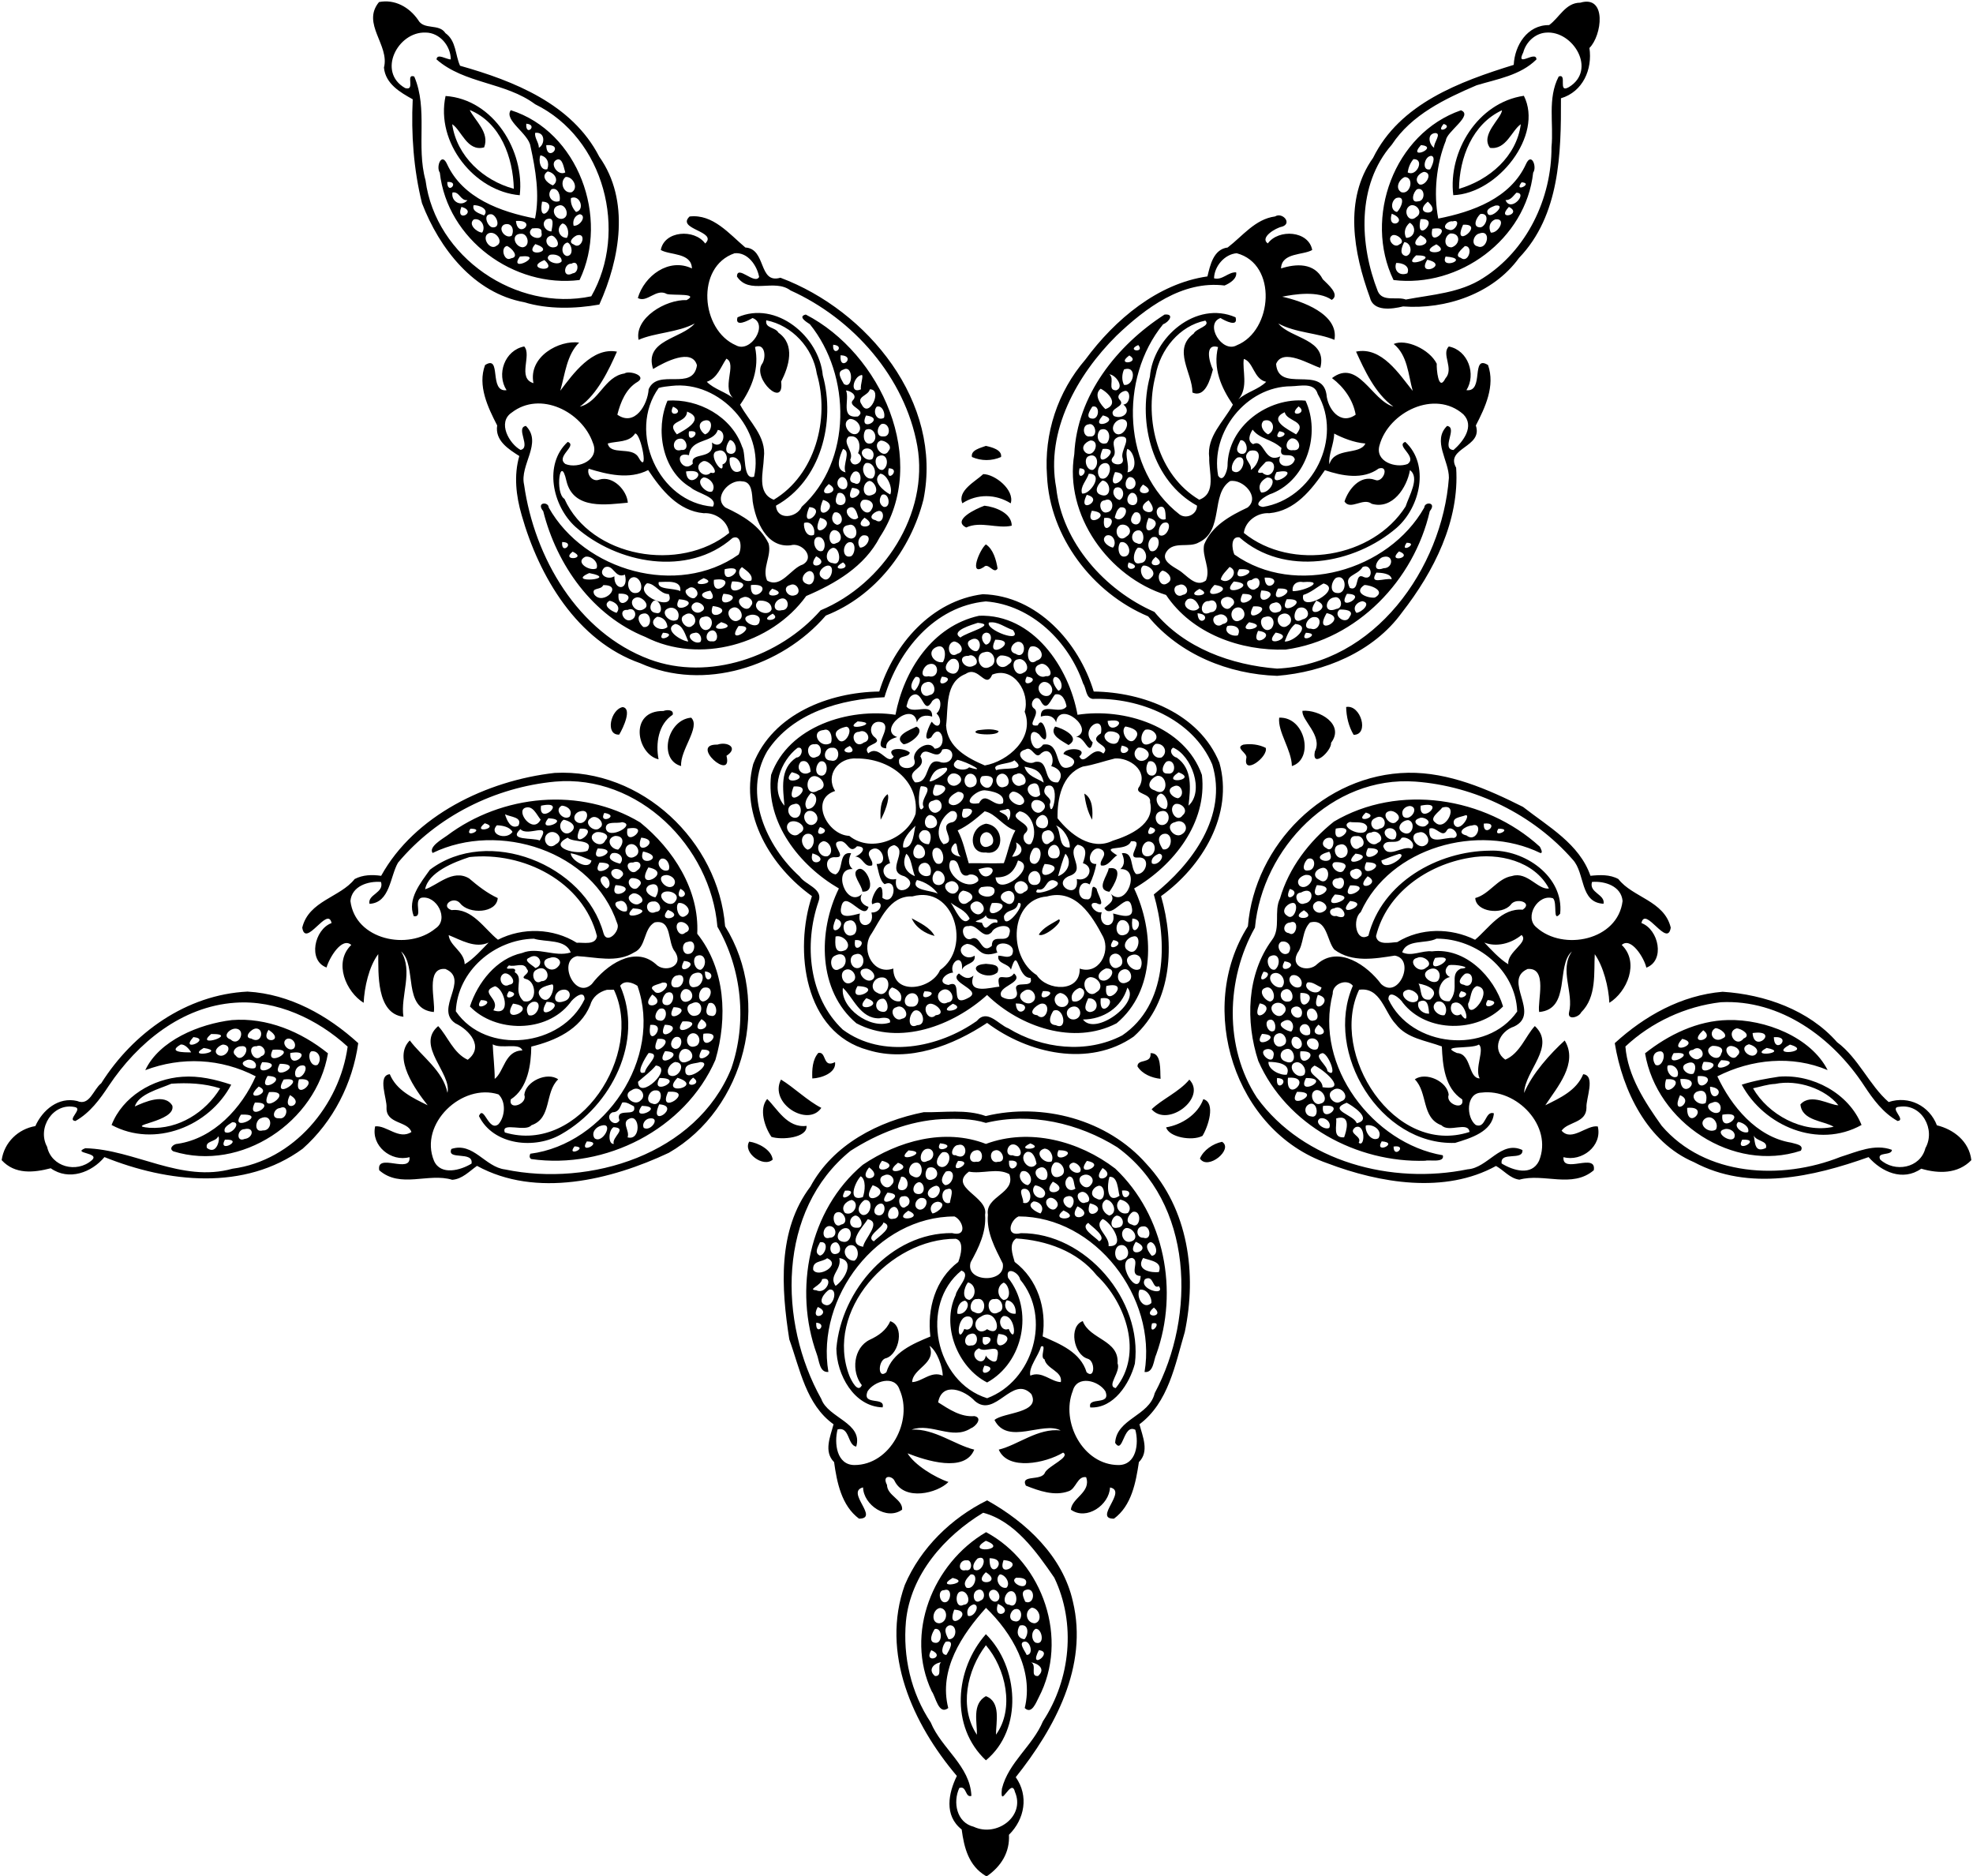 <svg xmlns="http://www.w3.org/2000/svg" width="1117pt" height="1416" viewBox="0 0 1117 1062"><path d="M214.58 1.17c8.97-1.78 17.18 2.93 22.14 10.12 3.25 5.92 11.86 1.83 15.47 7.48 6.16 4.34 5.49 12.4 8.27 18.45 30.47 8.61 63.52 21.62 78.82 51.52 17.55 24.67 11.69 57.85.03 83.67-13.52 2.42-29.06 2.79-42.54-1.31-28.54-5.24-48.02-30.4-57.87-56.09-4.72-19.05-6.19-39.05-5.24-58.8-7.04-3.89-15.43-8.74-16.29-17.95 3.35-12.78-12.89-24.84-2.79-37.09m26.43 17.26c-15.91-.63-27.65 22.36-11.62 31.44 6.1 1.79-.09-8.43 5.14-6.55 7.92 18.54 1 39.36 6.37 58.7 5.73 43.63 51.44 74.67 93.86 65.72 20.91-36.57 7.53-89.47-31.82-108.74-16.79-12.56-39.88-11.45-55.8-25.35.28-3.69 5.64.06 8.07-.02-.04-7.7-6.28-15.12-14.2-15.2zM894.66 1.52c15.21-4.52 12.29 18.66 5.18 25.64 1.79 12.07-3.66 24.76-16.12 28.48.12 31.17-.59 66.25-23.72 90.36-14.74 20.37-41.59 29.28-65.66 27.48-6.36 1.56-16.93 3.04-18.8-5.12-9.18-25.17-14.88-55.59 1.82-78.99 15.14-30.77 49.18-43.22 79.63-52.65.53-11.05 7.7-22.66 20.03-22.51 5.8-4.18 9.31-12.71 17.64-12.69m-19.45 16.95c-6.16.46-11.25 5.33-12.81 11.17-4.65 9.26 7.36-1.49 7.45 4.01-9.13 9.04-22.21 11.1-33.88 14.62-17.99 7.71-36.88 16.71-48.03 33.66-19.97 22.9-18.24 56.65-7.89 82.99 2.72 6.24 10.85 2.75 15.84 4.65 14.77-2.8 30.66-3.68 43.63-12.08 24.91-15.71 38.97-45.16 38.85-74.22 1.32-13.4-2.4-27.49 4.08-39.97 5.1-1.9-.78 9.78 5.76 6.02 15.99-9.68 2.38-32.19-13-30.85z"/><path d="M252.26 54.34c27.19 1.88 44.89 31.27 41.99 56.18-25.78-2.18-47.75-29.93-41.99-56.18m13.66 7.93c3.08 6.16 11.4 12.77 8.17 21.16-9.63 2.63-12.86-9.8-18.09-13.11 2.6 18.13 17.67 31.92 34.9 36.56-.42-17.65-7.5-37.49-24.98-44.61zM862.73 54.23c11.21 22.27-14.68 55.32-39.97 56.27-3-24.7 13.83-52.45 39.97-56.27m-12.39 8.19c-16.81 7.82-24.11 26.93-24.33 44.47 17.08-5.02 32.53-18.13 34.99-36.57-5.09 3.39-8.3 14.73-17.45 13.37-5.64-7.47 6.54-16.72 6.79-21.27z"/><path d="M289.17 62.38c38.25 12.09 55.88 60.9 38.94 96.14-37.18 4.65-74.93-23.02-79.11-60.8-2.29-3.19.94-11.79 4.07-4.87 8.87 19.34 30.36 27.07 49.84 30.84 2.75-13.29.31-27.69-2.59-40.92-1.09-7.21-15.21-14.78-11.15-20.39m8.78 7.65c-.59 7.79 7.05.56 0 0m5 5.19c-.36 3.03 2.14 5.4 2.12 8.42 3.56-1.8 3.74-9.22-2.12-8.42m6.31 6.93c.18 10.54 11.03-.7 0 0m-3.29 5.78c-1.29 2.77-.03 8.98 3.89 7.86 1.35-3.78-.21-7.08-3.89-7.86m9.42 2.41c-4.75 1.86.37 9.56 4.64 7.29-.8-2.36-1.43-8.3-4.64-7.29m-5.34 6.72c-4.18 2.77-.3 6.65 2.95 7.89 3.94-2.72.9-7.33-2.95-7.89m10.19 3.12c-3.65 2.75-1.26 9.59 3.38 8.65 4.24-2.35.68-9.05-3.38-8.65m-67.02 2.84c-.02 7.79 7.51-.54 0 0m59.04 4.1c-3.2 3.31.32 8.41 4.53 6.68.74-2.83-.75-7.93-4.53-6.68m-56.11 1.87c-.91 5.46 5.39 8.25 8.5 4.31-4.01.52-4.56-5.17-8.5-4.31m67.09 3.15c-.38 2.88.9 5.82 2.88 7.87 5.29-1.2 2.17-10.09-2.88-7.87m-16.37 2.02c-2.73 15.33 10.55.04 0 0m-38.76 2.02c-1.01 3.67 3.44 4.66 5.95 5.79 3.14-3.65-3.04-6.01-5.95-5.79m48.32.12c-5.44 1.22-2.26 8.64 2.18 7.5 4.44-1.36 1.54-8.7-2.18-7.5m-55.19.8c-3.86 9.57 9.74 2.8 0 0m16.89 4.18c-5.1-.32-2.17 7.17.74 7.44 5.1.32 2.17-7.17-.74-7.44m50.17-.03c-2.84.68-4.28 3.53-3.56 6.52 3.52.52 7.7-5.63 3.56-6.52m-60.03 2.97c-3.52 2.73 1.62 7.29 4.72 7.46 2.2-3.4-.62-8.44-4.72-7.46m41.07-.07c-3.29 2.24-.68 6.79 2.84 6.88.49-3.19 2.15-8.7-2.84-6.88m-17.24.95c1.09 10.91 12.78-.83 0 0m26.26 1.43c-3.7 2.56-1.97 8.09 2.54 8.15 1.81-2.71.26-8.06-2.54-8.15m-33.03.65c-3.93 2.32 1.02 8.34 4.36 6.27 1.84-3.84-.38-7.8-4.36-6.27m15.93 2.13c-4.98 4.52 6.88 8.34 5.3 2.26.31-3.08-3.28-2.33-5.3-2.26m-24.92 2.91c-3.87 2.38 1.11 9.89 4.77 6.92 4.44-2.16-.68-9.1-4.77-6.92m18.8.11c-6.22-.05-3.82 7.46.78 7.68 4.56-.55 3.04-7.85-.78-7.68m17.04 1.05c-5.03.94-2.72 7.46 1.7 6.6 4.31-.65.61-6.59-1.7-6.6m14.3-.1c-1.97.89-5.14 3.83-1.71 5.09 4.45 3.61 7.86-7.06 1.71-5.09m-5.21 4.02c-3.56.77-3.91 6.79-.33 7.65 4.33-.26 2.58-7.11.33-7.65m-18.18.88c-7.49 8.21 12.93 4.29 0 0m-16.11 1.08c-3.94.93-1.48 9.25 2.36 6.97 5.11-.69.12-6.15-2.36-6.97m24.34 5.02c-4.32 2.76 4.32 6.78 6.65 3.69.22-3.36-4.1-4.34-6.65-3.69m-16.98.95c-7.17 10.16 15.39-1.68 0 0m13.89 2.02c-12.55 4.93 8.95 8 0 0m15.3 2.04c-4.41-.31-5.43 8.67.77 5.44 3.82-.3 3.4-8.04-.77-5.44zM827.1 62.44c7.25 2.78-8.24 12.12-8.52 17.08-5.45 13.52-7.05 30.02-4.33 44.22 19.38-3.81 40.87-11.47 49.69-30.89 3.12-6.91 6.34 1.68 4.05 4.87-4.14 37.8-41.86 65.4-79.06 60.81-17.04-35.18.26-82.98 38.17-96.09m-9.81 7.73c-5.32 6.41 6.12 1.64 0 0m-4.83 5.16c-5.01.62-3.11 6.88-.53 8.31-.55-2.64 4.63-8.27.53-8.31m-7.98 6.79c-8.22 9.15 10.85 1.1 0 0m5.84 6.11c-4.03.1-5.65 8.77-.67 7.64 1.18-1.96 3.37-7.12.67-7.64m-10.1 1.87c-1.83 2.08-2.87 4.77-3.27 7.49 4.94 2.82 9.91-7.62 3.27-7.49m6.03 7.2c-3.15.71-5.96 4.59-2.72 7.09 3.36 1.3 8.18-6.46 2.72-7.09m-10.95 2.93c-3.23 1.28-5.73 6.4-1.92 8.6 5.29 1.53 7.38-8.62 1.92-8.6m66.14 2.98c-4.88 6.36 7.24.47 0 0m-59.09 3.89c-2.31 1.42-4.08 7.94.37 6.9 4.49.02 4.14-8.25-.37-6.9m56.12 2.02c-1.85 1.82-3.17 4.26-6.12 4.18 2.95 7.24 12.93-4.24 6.12-4.18m-68.02 3.01c-2.98 1.71-3.37 7.06.43 7.88 2.43-2.07 5.3-9.64-.43-7.88m17.91 2.04c-9.7 7.86 9.35 8.59 0 0m-9.88 2.16c-4.85 2.38-1.07 10.56 3.29 6.54 4.1-2.41.34-7.72-3.29-6.54m48.03.06c-2.06.82-5.96 2.12-3.96 5 2.32 2.19 10.55-6 3.96-5m7.74.74c-7.79 8.23 8.23 4.17 0 0m-66.3 3.85c-3.22 10.03 10.61 4.3 0 0m50.19.14c-2.26 1.93-4.94 7.6-.01 7.6 3.39-.55 5.67-8.3.01-7.6m-33.93 2.99c-3.21 14.96 11.9-1.2 0 0m42.25.12c-3.19 1.29-3.89 4.55-2.45 7.45 4.34.55 9.16-8.45 2.45-7.45m-24.03 1.1c-3.05-.55-6.77 3.91-2.29 4.66 3.66 1.86 7.52-6.38 2.29-4.66m-24.3.77c-2.56 2.14-3.68 5.52-2.03 8.58 4.93-.06 6.12-6.26 2.03-8.58m30.19 1.13c-6.87 15 13.13-.78 0 0m-17.41 2.3c-2.68 12.29 13.35-2.4 0 0m10.23 2.64c-3.71 1.37-4.09 8.05.7 7.85 4.87-1.55 5.27-8.1-.7-7.85m16.29.05c-3.19.66-4.9 6.48-.88 7.25 5.47 2.5 8.12-9.96.88-7.25m-49.15.99c-3.57 1.94 1.01 7.84 3.95 5.16 4.06-1.6-1.37-6.29-3.95-5.16m15.87-.05c-10.41 9.7 11.48 5.79 0 0m-9.14 3.89c-1.34 2.55-3.21 7.2 1.05 7.9 3.94-1.04 2.97-7.58-1.05-7.9m18.16 1.27c-12.17 6.15 9.77 5.85 0 0m16.13.99c-1.6 1.6-6.44 5.55-2.32 6.65 4.4 3.55 7.43-6.87 2.32-6.65m-27.57 5.25c-9.75 8.96 15.9-.06 0 0m16.69.68c-3.63 7.95 14.85 1.04 0 0m-10.38 1.81c-6.52 10.49 13.25 2.93 0 0m-17.59 1.82c-1.49 4.03 1.6 7.67 6.3 5.87 1.82-4.16-2.98-6.02-6.3-5.87zM390.41 122.56c13.24-1.53 22.46 9.9 31.56 17.56 12.04.69 7.2 20.81 19.86 17.11 49.44 18.52 92.07 70.54 80.98 125.57-7.28 28.67-27.24 54.67-55.27 65.68-25.02 29.01-69.17 43.08-105.03 27-35.84-12.61-57.31-49.05-67.19-83.88-3.15-10.83-4.51-22.41-1.32-33.43-6.05-3.86-13.88-8.71-12.53-17.33-5.25-10.18-11.2-22.56-6.86-34.17 9.63-6.2 1.86 15.55 12.17 14.22-5.8-8.99-1.12-22.56 9.99-24.76 4.48 4.91-4.11 17.96 5.24 20.79-2.99-15.12 14.66-24.53 25.86-22.98-7 6.91-7.94 17.67-10.67 27.27 7.22-9.57 18.12-24.79 32.08-22.14-4.5 10.13-10.9 23.86-21.02 31.14 10.96-2.58 13.84-17.08 25.31-18.78 2.48-1.85 12.85 1.18 7.48 4.69-6.71 3.82-9.76 11.64-11.55 18.64 9.89 6.94 17.18-5.68 17.73-14.41 5.18-12.13 25.09 1.43 27.35-13.55-2.75-9.87-18.11-1.98-24.84 2.1-5.3-16.5 16.38-17.13 23.55-25.76-9.73 5.17-22.47 5.13-31.77 9.25-2.4-12.38 15.4-22.94 27.21-22.5 7.41-4.06-7.7-2.51-11.17-3.44-6.09-3.48-11.24 5.24-16.46 2.26 3.63-12.54 17.6-22.99 30.62-16.74-.25-9.09-12.54-7.41-17.62-10.45 1.99-10.94 19.08-12.09 25.14-3.66 7.37-7-16.62-7.97-8.83-15.3m25.47 20.81c-22.25 7.64-19.1 43.6.81 52.13 8.36 4.61 18.64-12.05 9.35-15.47-2.47 1.52-10.23 5.5-8.5-.39 21.89-9.7 46.24 10.87 48.27 32.82 7.38 26.53-1.18 59.86-26.49 73.79.52 8.5 11.7 6.99 14.58.63 28.57-25.91 28.05-74.35 4.6-103.33-1.91-1.24-7.03-4.36-2.32-5.48 42.44 21.83 70.41 82.74 41.92 126-8.65 16.69-25.23 26.33-41.67 33.34-19.82 27.51-60.46 38.76-91.04 23.19-29.9-12.05-50.22-40.77-57.85-71.22-4.25-5.12 3.03-5.54 3.11-2.06 20.21 35.96 72.87 50.95 107.47 26.64 1.96-3.24 1.69-11.72-3.45-9.36-25.22 22.18-65.3 14.57-88.9-6.36-13.02-11.84-18.1-35.41-4.36-48.08 5.76 2.18-7.21 8.34-1.27 12.54 7.28 2.9 19.65-2.36 15.49-12.04-6.09-17.55-29.73-29.62-45.93-17.09-8.33 5.57-1.34 17.7 5.01 21.14 6.2-1.4-3.09-12.59 3.03-13.59 9.56 9.69-3.65 22.01-1.03 33.3 5.85 41.2 30.33 83.62 70.99 98.84 33.57 12.49 73.78-1.39 96.89-27.76 35.41-14.71 61.49-54.58 54.73-93.04-6.95-38.81-36.29-72.04-71.78-88.05-9.26-6.95-23.31 2.78-30.34-7.9.23-6.86 9.99 4.94 12.57.29-1.16-6.46-6.44-14.16-13.89-13.43m17.94 37.96c-.83 4.64 5.1 3.75 6.89 7 9.68 6.78 5.95 19.07 1.52 27.7 1.95 15.49-16.01-1.45-10.99-9.74 2.68-3.4 2.1-12.39-3.8-9.85 2.59 12-1.65 23.04-8.43 32.67 5.04 9.57 15.02 17.86 13.44 29.93-.24 8.13-4.2 20.15 5.62 23.86 23.32-13.95 31.88-45.68 24.37-71.27-2.2-14.65-14.05-27.49-28.62-30.3m37.87 13.82c-.69 7.72 7.61.63 0 0m4.2 5.96c-.91 9.92 9.49.39 0 0m-64.65 1.94c-3.24 4.69-5.02 10.96-11.08 13.09 4.18 4.3 11.07 5.79 15.75 9.92-8.21-5.92 1.71-19.97-4.67-23.01m66.26 6.17c-4.27 1.27-1.06 5.65.24 8.14 5.33 3.61 5.56-11.23-.24-8.14m10.05 3.13c-4.45.96-6.79 11-.12 8.05-.57-2.42 1.98-8.82.12-8.05m-107.34 6.1c-2.44.27-4.95.49-7.3 1.16-17.84 24.89-.08 64.86 30.69 67.2 3.19-5.48-9-7.45-12.57-10.85-16.42-9.62-20.07-33.13-13.13-49.14 17.36-1.32 36.39 8.97 42.25 26.13 2.35 3.72.15 19.16 6.77 16.9 5.98-26.4-19.21-54.58-46.71-51.4m112.23 1.95c-.8 3.65-7.92 4.05-4.6 8.61 4.11 8.41 12.14-8.81 4.6-8.61m-13.47.64c2.23 5.3-3.52 15.93 6.72 14.74 5.57-3.97-6.83-5.51-2.5-9.58 2.13-2.69-1.83-4.95-4.22-5.16m-97.94 9.17c-3.74 6.98 7.97 3.47 0 0m115.3.02c-2.49 2.9.11 8.46 4.09 6.33 1.02-2.33-.96-7.42-4.09-6.33m-107.35 2.76c-.31 7.18-12.79 4.63-5.77 12.91 4.62-2.55 16.4-8.71 5.77-12.91m101.3 2.22c-4.77 10.42 11.98 1.47 0 0m-9.23 1.96c-5.44 2.1.22 10.62 4.32 8.22 3.86-3.02-.25-8.42-4.32-8.22m-82.6 1.01c-4.01 1.61-2.11 5.98.66 7.72 4.15-1.15 5.21-9.6-.66-7.72m100.75 1.79c-2.87 1.52-3.45 7.47.81 7.1 4.84.44 3.9-8.01-.81-7.1m-92.84 3.41c-2.49 7.77-15.19 4.42-16.31 14.32-9.86-2.62-3.68 10.94 2.2 4.74-1.83-7.02 12.72-1.61 10.79-11.96 6.04 4.98 9.34-6.48 3.32-7.1m83.71-.04c-2.08 2.85-1.06 9.25 3.52 7.52 4.15-2.42 1.25-9.75-3.52-7.52m-100.02.87c-1.41 8.86 9.05-1.32 0 0m-30.47 1.16c-3.29 5.24-10.34 4.23-15.51 5.68 1.46 6.93 13.44 1.57 17.23 7.6 6.3 11.46 1.72-13.11-1.72-13.28m120.8 1.85c-3.74 3.61 3.34 8.38.96 13.01 1.35 6.26 9.88.28 4.43-3.72 1.86-3.86.69-10.87-5.39-9.29m-95.24 1.1c-5.02.09-4.86 8.19.58 6.39 4.91.68 2.97-6.76-.58-6.39m28.06.77c-1.88 2.25-3.75 7.57.74 7.87 4.61-.34 2.42-7.74-.74-7.87m85.24.37c-5.55 2.49 1.92 11.19 4.68 5.67 2.6-2.93-2.49-6.11-4.68-5.67m-21.18 4.67c-1.93 4.1-4.82 11.83 1.45 13.27-1.99-4.22 3.42-11.91-1.45-13.27m12.05.06c-3.86 2.21 1.04 7.56 4.53 5.66 2.3-3.87-1.28-7.05-4.53-5.66m-82.92 1.08c-6.82.89 3.59 15.43 2.66 7.64 4.79-1.55 1.84-9.62-2.66-7.64m90.95 2.96c-3.24 1.36-1.23 8.57 2.47 7.76 3.88-2.27 2.74-10.08-2.47-7.76m-84.13.94c-.81 3.68 1.3 10.04 6.06 7.36 1.36-3.05-1.69-9.27-6.06-7.36m-15.65 2.17c-5.62 2.93.69 10.33 4.84 6.24 6.1 1.79-1.33-8.59-4.84-6.24m92.54.86c-3.27 2.56-.71 9.8 3.8 8.6 3.25-2.57.71-9.8-3.8-8.6m-156.83 3.14c-1.23 3.46 2.37 7.7 5.99 6.18 7.8-2.44 15.74 6.17 16.17 13.06-11.43.95-30.82 4.48-34.77-12.36-3.5-15.88-6.65 6.95-1.12 10.18 15.1 33.38 65.48 41.86 93.28 19.3-.81-6.73-7.72-11.66-14.43-11.17-14.49-1.31-23.94-13.15-31.44-24.42-10.81 5.57-23.25 2.43-33.68-.77m169.89-.23c-2.07 9.6 7.54.07 0 0M388.4 266.9c.76 12.07 15.24-2.17 0 0m94.95.26c-1.97 1.77-3.52 5.75.29 6.32 4.82 2.83 4.72-8.59-.29-6.32m15.01 1.01c-5.12 3.96 1.94 9.86 5.64 11.77 1.67-3.5-1.75-11.57-5.64-11.77m-100.05 2.09c-5.53 2.44 2.12 9.84 4.99 7.85 2.36-3.6-1.78-7.82-4.99-7.85m77.94-.14c-3.29 1.5-2.66 6.34.88 6.86 4.25.28 2.92-7.67-.88-6.86m-56.11 2.4c-7.32-1.37-16.63 9.19-9.45 14.79 9.75 4.51 19.6 10.35 24.44 20.36 1.9 7.03-3.88 13.92-.86 20.96 7.97 4.76 13.44-6.94 20.28-9.07 7.21-4.17-.78-12.76-6.92-10.86-13.69 1.56-19.85-13.77-21.5-24.83-.42-3.97-.2-11.31-5.99-11.35m72.02-.26c-4.76 1.13-4.27 11.11 2.48 7.52 3.29-1.72.25-7.51-2.48-7.52m-22.98 1.78c-9.15 8.66 9.13 5.23 0 0m13.21 2.15c-5.72 12.3 11.82.93 0 0m-8.08 3.07c-1.23 2.48-2.35 6.54 1.67 6.69 4.89-.3 2.61-8.52-1.67-6.69m24.96.86c-1.74 2.24-1.7 5.38 1 6.84 4.54.8 3.14-8.6-1-6.84m-33.32 2.87c-6.3 14.5 11.45 3.37 0 0m22.41.12c-4.13 3.24 2.67 10.31 5.07 5.29 2.44-3.65-1.68-6.27-5.07-5.29m-30.17 3.97c-6.26 14.68 11.11.88 0 0m23.16.17c-5.26 1.54 1.32 9.52 4.53 5.74-.61-2.18-1.64-6.47-4.53-5.74m15.98 2.02c-2.88.62-6.37 4.24-1.66 5.21 4.58 3.25 5.88-5.86 1.66-5.21m-25.02.91c-2.07 2.3-1.46 6 1.66 6.94 4.72-.67 2.46-8.33-1.66-6.94m-8.04 2.97c-6.51 14.69 11.42 2.42 0 0m25.17-.07c-8.16 7.26 9.75 6.02 0 0m-34.23 3c-.39 3.19 1.54 8.36 5.58 6.74 1.03-3.49-1.43-8.25-5.58-6.74m25.16 1.19c-5.66.61-2.5 7.51 1.65 7.63 4.84-.39 2.92-9.41-1.65-7.63m-8.32 2.85c-3.87.84-2.91 9.85 1.36 7.36 4.39-1.01 2.82-7.58-1.36-7.36m16.31 3c-2.56 1.31-3.13 4.65-1.45 6.9 4.42.09 7.71-7.9 1.45-6.9m-26.1 1.11c-2.93 1.91-.53 9.15 3.47 7.62 2.53-2.59.7-9.14-3.47-7.62m-143.99 2.62c-.78 7.91 7.91.05 0 0m162.06.22c-3.67 1.69-3.45 9.38 1.47 7.84 2.6-1.31 3.13-9.24-1.47-7.84m-9.09 3.15c-3.9 1.34-4.55 8.18.19 8.55 5.64 2.19 4.16-9.71-.19-8.55m-147.03 2.09c-7.18 5.55 8.92 4.17 0 0m7.16 2.88c-6.31 3.09 2.63 8.56 6.4 6.56 1.28-3.59-3.06-7.23-6.4-6.56m130.68-.26c-6.63 9.04 9.23 4.59 0 0m15.24 3.44c-9.12 4.98 5.86 4.5 0 0m-8.94 1.86c-3.17.65-6.36 4.87-2.65 7.14 4.44 3.72 8.01-7.9 2.65-7.14m-126.05.98c-4.26 3.84 1.59 7.51 5.54 5.03-.41 8.18 8.36 8.45 5.96-.94-5.75 2.61-6.43-6.37-11.5-4.09m77.75-.17c-4.3 3.54.89 9.33 5.33 7.58 1.16-3.24-3.16-5.87-5.33-7.58m-9.75 1.18c-1.63 11.47 15.24-3.28 0 0m47.91 1.06c-3.37.73-5.72 5.63-1.62 7.2 4.74 2.43 6.05-7.22 1.62-7.2m-124.61 1.15c-14.15 6.12 18.21 3.48 0 0m23.7 2.76c-3.23 2.07-1.51 9.04 2.61 8.52 5.93-.16 2.64-11.22-2.61-8.52m41.11.11c-11.29 5.4 9.65 3.46 0 0m5.77.96c-1.2 12.45 15.28-2.33 0 0m-31.23 1.24c-1.29 4.61 8.72 3.23 12.2 5.15.86-6.6-7.88-5.17-12.2-5.15m41.55-.35c-4.6 11.58 16.2.02 0 0m-48.2 1.04c-8.56 6.87 16.88 16.74 12.33 6.13-5.21-.01-7.45-5.98-12.33-6.13m-24.78 1.08c-1.36 3.08-6.98.97-5.1 5.23 4.98 6.83 17.06-5.55 5.1-5.23m83.62-.07c-.9 13.02 15.22-1.41 0 0m22.16.03c-4.85 1.11-1.49 7.13 2.58 5.8 4.53-1.02 1.43-7.8-2.58-5.8m-57.88 2.12c-4.12 1.35 2.75 7.52 4.5 4.55 2.92-2.15-1.38-7.47-4.5-4.55m47.74-.09c-7.28 6.73 11.22 3.38 0 0m-35 1.13c-13.31 2.31 6.68 9.63 0 0m-51.95 1.71c-1.27 12.19 13.27-.68 0 0m59.35.06c-4.85 10.59 14.14.82 0 0m-49.34 2.08c-5.6 1.59-.51 9.79 4.43 6.49 3.91-2.12-1.41-7.37-4.43-6.49m60.26.01c-5.91 1.54 2.1 9.89 4.61 4.79 2.66-2.79-1.85-6.24-4.61-4.79m-36.08 1.03c-5.43 10.35 14.82.97 0 0m57.04-.13c-3.99 1.77-3.96 7.59 1.12 6.3 5.32.09 4.01-8.61-1.12-6.3m-96.34.95c-4.48 2.57 1.17 5.97 3.95 6.85 2.76-3.3-.68-6.28-3.95-6.85m25.11-.03c-2.69 1.96-2.89 6.51 1.05 6.91 5.03 1.49 2.87-8.03-1.05-6.91m59.16.05c-5.08 4.57 5.33 10.05 7.48 4.84.09-4.05-4.14-5.32-7.48-4.84m-35.99 1.11c-4.66 2.42.39 7.52 3.81 4.89 3.78-1.95-1.09-6.08-3.81-4.89m10.16 1.87c-4 10.48 13.88 1.63 0 0m-25.34 1.35c-5.1 2.09 1.44 9.21 5.46 6.2 1.98-4.06-1.71-7.87-5.46-6.2m36.24-.26c-4.78 2.08-.19 9.4 3.73 6.94 4.13-1.84.26-9-3.73-6.94m-59.06 1.09c-6-.56-2.08 7.78 2.16 5.56 3.81-1.69 2.04-7.59-2.16-5.56m9.79 1.98c-5.36.15-4.02 5.19-.94 7.69 4.95.84 4.83-7.41.94-7.69m72.31.13c-9.55 5.28 5.97 4.24 0 0m-49.98.84c-4.23 1.94 1.3 9.11 4.53 5.94 3.85-2.41.12-9.36-4.53-5.94m36.86.03c-7.45 2.05 4.66 9.35 5.63 3.58 1.08-3.24-3.23-4.46-5.63-3.58m-52.29.89c-6.25 3.62 1.51 9.42 5.81 5.85-.25-3.27-2.46-5.71-5.81-5.85m26.24.09c-4.95.54-1.43 10.23 3.32 6.66 2.85-2.93 1.12-8.19-3.32-6.66m10 2.96c-10.69 6.38 12.12 3.58 0 0m-26.07 1.03c-7.04 3.07 3.45 9.7 7.42 9.94-1.58-3.51-3.03-9.57-7.42-9.94m35.88 1.19c-8.27 12.33 13.11-.71 0 0m-15.77 2.66c-3.04 1.12-3.36 6.51.65 5.97 4.67.92 3.35-7.62-.65-5.97m-27.02 1.13c-4.53 6.92 9.67.34 0 0m17.96.07c-6.41.82-.29 7.04 3.23 5.14 1.4-2.13-.63-6.01-3.23-5.14zM721.86 122.53c4.18-2.59 9.84 3.89 4.04 5.77-3.83.71-12.86 6.27-8.14 9.51 6.1-8.35 23.13-7.24 25.14 3.71-5.11 3.04-17.33 1.36-17.65 10.45 8.46-2.7 18.79-3.37 23.64 6.14 2.69 2.76 9.98 8.64 5.08 11.67-7.64-5.44-21.47-3.14-28.06-1.81 10.85 2.36 32.25 9.77 29.57 24.42-9.33-3.94-22.01-3.9-31.76-9.25 7.05 8.75 27.99 8.62 23.76 25.1-5.77-1.65-21.26-11.59-25.04-2.18 1.39 16.78 25.87.62 28.52 17.13.62 8.29 7.86 17.83 16.54 11.57-1.46-8.41-6.75-15.71-13.4-20.71 14.76-11.25 22.53 12.76 34.75 16.14-10.35-7.37-16.5-20.97-21.13-31.13 14.54-3.02 24.46 12.84 32.07 22.23-2.54-9.23-2.91-20.25-10.76-26.55 6.76-3.08 20.27 2.9 24.37 11.17-.18 2.73.88 16.28 4.92 8.31 5.04-5.57-2.47-13.74 1.9-18.07 11 2.15 15.6 15.78 9.99 24.73 10.29 1.25 2.28-20.42 12.23-14.22 4.14 11.77-1.62 24-6.91 34.22 4.21 12.43-17.56 12.59-11.15 23.9 2.03 30-12.61 58.8-30.64 81.94-16.24 22.47-44.23 33.78-70.71 35.89-27.54-.95-55.17-12.06-73.01-33.68-31.54-13.23-55.68-44.98-57.26-79.48-1.78-24.03 6.01-47.64 21.75-65.93 16.62-22.52 40.89-43.04 69.07-47.04 1.57-6.48 3.45-15.38 11.45-16.36 8.42-6.43 15.54-16.08 26.83-17.59m-21.71 20.83c-6.94.54-12.69 7.49-12.83 14.19 4.71 1.29 8.11-3.72 12.53-3.36.58 3.68-3.69 6.2-6.57 7.44-23.98-2.97-44.83 12.79-61.21 28.43-22.3 22.15-40.17 54.04-34.11 86.05 3.43 31.13 27.66 58.08 55.59 70.29 17.02 20.6 43.55 30.06 69.43 32.11 55.1-2.41 93.53-56.83 97.3-107.97.11-9.78-9.56-21.02-1.02-29.42 6.27.99-3.7 13.11 3.64 13.64 5.49-4.79 12.1-13.53 5.55-20.21-16.1-14.24-42.35-1.28-47.45 17.55-2.7 9.28 9.21 13.09 15.86 10.6 5.93-4.2-7.03-10.37-1.27-12.54 13.91 12.87 8.53 36.82-4.84 48.61-23.99 20.71-63.78 27.72-89.05 5.44-5.13-.79-4.28 6.57-2.89 9.69 34.54 24.48 87.33 9.27 107.54-26.58.11-3.48 7.3-3.06 3.11 2.06-8.92 38.95-40.98 72.72-81.53 78.35-25.54.86-53.02-8.88-67.77-30.91-32.46-10.2-57.73-45.1-51.96-79.74 1.54-33.26 24.18-61.65 51.1-79 5.85-.58 2.48 4.31-.8 5.47-25.1 30.69-23.12 82.61 9.34 107.72 3.85 2.77 9.88-.05 9.84-5.02-25.08-13.8-33.67-46.57-26.68-73.01 1.85-22.32 26.17-43.3 48.5-33.62 1.68 5.94-6.06 1.93-8.53.41-9.26 3.35.9 20.18 9.27 15.41 20.35-8.2 23.14-45.99-.09-52.08m-17.75 38.13c-14.7 2.97-25.52 16.43-28.14 30.86-6.72 25.47 1.46 56.76 24.67 70.55 9.97-3.61 5.37-15.87 5.66-23.79-1.53-12.08 8.25-20.44 13.4-30-6.65-9.69-11.38-20.56-8.41-32.65-7.81-2.29-4.94 8.6-2.9 12.75-1.45 5.43-4.37 16.22-11.6 13 .13-10.96-11.55-24.28.73-33.38 1.55-3.07 9.68-4.2 6.59-7.34m-37.98 13.84c-7.39 3.24 4.1 4.76 0 0m-5.06 5.89c-8.37 6.06 7.04 4.25 0 0m64.82 1.97c-1.01 6.4 2.81 16.18-3.09 22.92 4.63-4.22 11.57-5.65 15.75-9.97-7.09-1.46-7.19-11.32-12.66-12.95m-67.84 5.98c-1.19 2.77-1.37 5.98-.01 8.69 5.74 1.03 7.68-11.34.01-8.69m-8.3 2.75c3.35 2.52-1.48 9.07 3.87 9.05 4.83-1.61-.16-8.82-3.87-9.05m102.94 6.75c-25.49.07-45.88 26.16-41.33 50.61 2.86 4.44 5.19-2.82 5.31-5.42.06-22.64 23.04-39.06 44.16-37.04 8.6 18.43.96 44.31-18.81 52.48-3.03.73-12.43 6.65-5.34 7.68 28.24-4.46 45.54-38.95 31.05-63.91-1.87-6.77-9.78-4.5-15.04-4.4m-107.85 1.38c-4.34 3.52.35 9.43 2.69 11.56 7.99-2.81 1.51-9.49-2.69-11.56m14.16 1.21c-2.27.16-5.48 2.67-3.48 4.95 4.18 4.23-6.77 4.64-3.26 9.26 4.69 2.28 10.48-2.28 5.44-6.46 3.85-.23 4.43-7.36 1.3-7.75m-18.9 8.95c-1.15 1.84-4.16 6.27-.31 6.74 4.41.86 4.87-8.11.31-6.74m116.8-.16c-7.11 6.62 6.14 4.39 0 0m-7.83 3.29c-9.81 4.46 2.33 9.99 6.43 12.56 6.75-7.77-5.44-7.17-6.43-12.56m-102.97 1.82c-8.4 9.38 11.25 2.79 0 0m10.81 2.16c-3.85.05-7.17 5.4-3.57 8.07 4.56 2.89 9.88-7.86 3.57-8.07m80.22.87c-2.66 2.46-.1 6.47 2.47 7.71 4.85-2.18 3.03-9.56-2.47-7.71m-99.19 2.05c-3.9.44-3.15 7.45.76 6.83 5 .71 3.28-8.33-.76-6.83m6.64 3.1c-2.96 3.02-1.03 9.32 3.78 7.48 2.74-3.18 1.13-9.51-3.78-7.48m86.29-.12c-1.61 2.51-3.25 6.49.3 8.23 6.53-3.5 5.96 11.3 15.36 6.9-2.88 6.39 6.83 7.41 8.25 1.69-1.46-5-9.39.85-7.57-6.42-5.71-5.25-12.13-4.89-16.34-10.4m15.13.91c-5.06 6.9 8.71 1.31 0 0m31.04 1.32c-.02 5.72-3.52 12.72-2.69 17.39 2.84-9.87 17.26-5 20.37-11.76-6.49-.51-12.97-3.16-17.68-5.63m-121.87 1.82c-6.37 2.28-.05 7.99-3.42 11.63-3.41 4.1 6.96 6.11 5.59.68-1.91-4.38 6.86-13.57-2.17-12.31m97.69.9c-3.64 1.46-4.03 7.41.9 6.68 5.66.65 3.74-7.16-.9-6.68m-113.78 1.16c-3.2 1.06-5.92 4.24-2.6 7.02 4.75 3.17 8.46-7.07 2.6-7.02m84.88-.12c-1.05 2.5-3.64 6.17.07 7.64 5.41 1.27 3.89-8.27-.07-7.64m-77.97 4.95c-6.14 14.1 12.86-1.17 0 0m13.94-.05c-1.49 4.06 1.3 8.74.08 13.25 6.56-.66 3.88-12.13-.08-13.25m69.25 1.13c-5.28 4.13 1.66 6.77.66 10.79 4.52-2.61 7.68-12.76-.66-10.79m-91.13 2.99c-3.24 1.36-1.23 8.57 2.47 7.76 3.87-2.27 2.74-10.08-2.47-7.76m84.11.85c-2.18 1.42-3.84 5.31-2.72 7.45 5.43 4.09 9.47-9.56 2.72-7.45m16.2 2.35c-1.62 1.85-7.7 7.26-2.06 6.13 6.43 5.65 10.22-8.32 2.06-6.13m-91.27.75c-3.95.47-4.93 6.27-2.3 8.57 5.15 2.06 7.69-9.14 2.3-8.57m-14.22 2.93c-2.07 9.6 7.54.07 0 0m169.39.12c-8.89 6.53-20.83 4.22-30.47.95-7.61 11.17-16.97 23.06-31.47 24.35-6.71-.49-13.62 4.44-14.42 11.17 27.08 21.89 73.02 14.3 91.59-15 1.93-6.06 8.23-16.35 2.45-20.54-1.7 9.82-9.83 22.48-21.65 19.04-4.83-3.75-12.1 3.92-15.41-1.29 2.23-6.95 8.87-15.24 17.18-12.28 4.62 2.22 8.59-8.38 2.2-6.4m-149.29 2.02c-5.99 13.98 12.05.95 0 0m91.45-.02c-6.25 11.83 16.69-3.09 0 0m-106.32.98c-1.12 3.64-5.04 7.32-3.82 11.13 4.33 1.11 12.8-11.37 3.82-11.13m22.84 1.9c-2.86 1.65-2.78 7.95 1.4 6.73 3.81-1.3 2.44-7.31-1.4-6.73m78.19.19c-3.38 1.54-5.72 4.96-3.44 8.49 4.93.61 9.93-8.47 3.44-8.49m-93.28 1.72c-2.24 1.63-4.95 5.84-1.78 7.76 7.24 3.63 7.08-7.28 1.78-7.76m72.26.32c-11.16 7.36-3.34 27.93-17.58 34.67-5.72 3.44-14.32-.96-18.47 5.39-3.2 4.94 3.46 8.17 6.91 10.32 4.46 2.6 9.65 10.29 15.47 5.91 2.89-6.83-2.38-13.48-1.03-20.3 4.27-10.61 14.71-16.36 24.61-21.01 7.29-5.85-2.56-16.3-9.91-14.98m-49.27 1.97c-7.18 7.31 10.16 5.71 0 0m-15.68 1.85c-2.48 2.12-.5 6.34 2.45 6.86 3.62-1.98 1.95-8.63-2.45-6.86m8.88 2.94c-2.73 1.71-3.04 6.41.69 6.85 4.59.33 3.19-7.98-.69-6.85m-25.06 1.02c-5.96 11.87 10.57 2.55 0 0m10.13 3.14c-4.3.18-2.49 8.08 1.39 6.75 4.54-.66 3.66-9.18-1.39-6.75m24.88-.01c-10.74 6.43 8.89 11.11 0 0m-15.98 3.96c-2.02 1.18-2.6 3.68-3.18 5.78 4.21 4.36 10.08-6.49 3.18-5.78m21.96-.06c-3.35 2.13-.18 8.32 3.68 6.73-.12-2.04.37-8.47-3.68-6.73m-38.12 1.99c-4.79 11.24 13.32 1.44 0 0m24.2 1.02c-1.88 1.77-3.37 5.56.02 6.63 4.45 1.19 4.84-8.2-.02-6.63m-17.25 3.09c-1.66 13.4 10.63-1.45 0 0m25.16-.03c-6.02 14.58 11.66 2.29 0 0m8.21 2.87c-2.11 1.35-2.83 4.37-2.25 6.73 4.67 2.7 8.7-9.03 2.25-6.73m-24.12 1.08c-4.59 2.34-1.22 10.7 3.36 6.58 4.38-2.65.93-7.76-3.36-6.58m9.89 3.07c-3.88.39-4.6 6.35-.65 7.23 4.68 2.76 5.03-7.92.65-7.23m-17.97 2.97c-3.49 2.49.93 6.32 3.83 6.81 2.44-2.72 0-8.24-3.83-6.81m26.1.94c-2.46 1.64-3 5.37-1.09 7.7 4.99 2 7.05-9.52 1.09-7.7m-18.09 2.91c-2.03 2.63-1.07 9.56 3.41 7.74 3.62-1.96.7-9.17-3.41-7.74m162.08.2c-4.52 6.59 7.4.04 0 0m-152.14 2.78c-2.67 2.18-3.82 10.38 1.36 8.73 5.5-.37 3.47-9.3-1.36-8.73m147.84 2.1c-7.38 6.9 8.85 3.36 0 0m-137.82 3.11c-7.77 6.86 8.25 5.78 0 0m129.2-.01c-3.92.53-7.6 9.21-.08 6.43 5.43.04 5.79-7.73.08-6.43m-144.45 3.16c-3.07 6.7 9.42 2.6 0 0m8.17 1.83c-3.35 2.44.93 10.94 4.73 6.63 3.36-2.9-1.64-7.24-4.73-6.63m48.97.71c-1.81 2.21-4.25 4.2-5.02 7.06 4.23 3.72 11.19-4.5 5.02-7.06m75.31.07c-3.28 5.32-11.06 4.13-7.22 11.84 6.02 2.23 2.2-9.35 8.09-6.09 5.63 1.9 4.46-8.25-.87-5.75m-69.9 1.23c-5.52 9.45 15.52-.62 0 0m-43.45.79c-4.13 2.09-1.43 10.3 2.96 7.06 3.76-2.18.15-6.57-2.96-7.06m121.15 1.13c-4.61 7.37 4.84 2.8 8.67 3.78-.36-3.48-6.19-3.69-8.67-3.78m-63.26 2.83c.38 10.68 12.13-.55 0 0m40.4.15c-2.68 1.91-4 8.47.7 8.57 5.81.72 5.54-11.16-.7-8.57m-47.86 1.23c-5.52.19-.63 7.73 2.69 4.77 3.19-1.1 2.36-8.63-2.69-4.77m-10.01.82c-9.36 10.32 15.9 1.47 0 0m39.33.33c-3.8-.75-6.52 1.57-5.98 5.13 6.66.16 19.34-6.17 5.98-5.13m11.46.78c-3.89 2.16-7.13 5.17-11.48 6.52-2.41 10.98 23.27-3.24 11.48-6.52m-81.98.93c-4.7.66-1.84 8.09 2.31 5.52 4.88-.73 1.68-7.45-2.31-5.52m20.27-.11c-10.15 10.42 14.74 2.14 0 0m84.86.06c-6.83 4.5 2.29 7.66 5.94 7.1 6.52-3.68-2.26-7.12-5.94-7.1m-93.35 2.19c-10.1 5.45 9.42 4.34 0 0m44.42-.17c-6.26 11.4 14.73-.8 0 0m-9.42 1.08c-3.69 11.71 13.45.29 0 0m-10.6 1.95c-5.82 11.26 14.24-.25 0 0m59.06-.06c-6.59 11.34 13.16.13 0 0m-69.1 2.05c-5.56 1.73.53 9.7 3.78 5.04 3.71-2.63-.47-6.44-3.78-5.04m61.87-.02c-5.15.58-6.33 9.74 1.25 6.51 4.45-.38 2.74-7.74-1.25-6.51m-82.97 1.03c-4.88 3.93 3.5 9.13 6.63 4.72-.82-2.82-3.31-6.18-6.63-4.72m56.11.01c-5.89 11.72 15.21-.62 0 0m-44.05 1.03c-5.26-.48-5.73 9.87.98 6.32 5.29-.11 4.01-8.57-.98-6.32m60.8-.24c-8.57 12.05 11.07 4.29 0 0m26.01.31c-3.17.57-5.76 3.68-3.27 6.61 3.24-.43 8.67-5.74 3.27-6.61m-49.83.91c-5.15.88-2.29 6.96 1.86 5.31 4.29-.53 1.61-6.91-1.86-5.31m-11.89 2.04c-6.47 11.99 14.16-.87 0 0m-10.06.9c-4.35 1.98-1.91 9.59 2.69 6.92 4.64-1.79 1.93-8.89-2.69-6.92m35.5.1c-2.82 1.84-3.39 9.72 2.49 6.36 5.73-1.25 2.65-8.54-2.49-6.36m23.49.81c-4.23 3.45 3.66 9.01 5.68 4.04 2.87-3.8-3.13-4.19-5.68-4.04m-80.46 2.07c.45 9.2 9.5.77 0 0m73.11-.08c-8.5 14.44 13.18 2.76 0 0m-61.71 1.16c-5.13.96-1.37 8.44 2.82 5.03 5.76-1 1.28-7.22-2.82-5.03m35.27-.05c-3.47 2.87.73 8.9 4.38 5.93 4.25-2.58.77-9.2-4.38-5.93m-8.33 1.04c-4.95.54-1.43 10.23 3.32 6.66 2.85-2.93 1.12-8.19-3.32-6.66m27.86.07c-3.81-.29-7.48 6.88-1.97 6.59 4.83 1.87 7.1-6.83 1.97-6.59m-36.96 2.93c-8.44 7.63 13.21 2.4 0 0m26.12.98c-3.09 2.41-4.66 6.36-6.02 9.94 4.97.38 15.5-8.95 6.02-9.94m-38.45 1.15c-2.38 3.7 2.79 6.15 5.91 5.32 2.43-4.82-2.79-6.13-5.91-5.32m17.37 2.74c-5.2 11.48 12.43 1.48 0 0m9.97 1c-8.57 9.95 12.66 2.19 0 0m17.11.1c-4.54 6.92 9.66.34 0 0zM558.14 252.43c3.17.68 9.3 2.22 8.6 6.29-5.32 2.31-11.16 2.31-16.48 0-.83-3.99 4.99-5.15 7.88-6.29zM556.65 268.41c6.65.02 17.86 8.94 15.57 16.54-8.42-5.31-19.03-5.52-27.4-.03-3.01-7.15 7.78-12.59 11.83-16.51zM557.35 286.29c6.02.64 15.47 4.14 15.43 11.31-8.03 1.93-17.6-2.8-25.77 1.03-8.28-4.14 5.53-10.63 10.34-12.34zM558.15 308.19c4.14 2.66 5.84 8.77 6.62 13.65-2.05 3.57-5.24-3.69-7.8-.81-8.69 5.63-2.41-9.92 1.18-12.84zM556.42 336.39c30.74.85 54.35 27.23 62.79 55.1 28.13.36 59.67 12.35 71.13 40.25 8.24 29.21-9.79 58.91-33.01 75.57 7.69 26.71 6.73 59.63-15.48 79.51-25.2 17.56-59.7 9.72-83-7.74-19.22 12.75-44.24 22.55-67.39 15.37-36.28-9.81-42-56.43-31.79-87.14-23.03-16.45-40.94-45.75-33.24-74.79 11.11-28.36 42.95-40.64 71.36-41.03 8.17-26.73 29.65-51.45 58.63-55.1m1.69 4.08c-29.11 2.78-49.57 27.86-57.39 54.25-24.51 1.09-52.05 8.57-66.39 30.59-13.92 24.04-.52 53.86 18.43 70.92 3.26 4.79 13.4 6.85 10.66 14.07-8.37 24.18-5.57 54.4 13.73 72.6 22.47 16.62 54.34 10.29 75.88-4.94 5.93-7.09 12.27 2.14 17.84 4.19 19.06 11.65 44.32 14.54 64.46 4.02 25.57-17.32 25.65-53.06 17.89-79.79 21.43-16.97 42.04-44.48 33.09-73.6-11.03-25.87-41.07-38-67.76-37.12-3.97-.68-3.43-5.85-5.32-8.64-8.08-23.7-29.24-44.57-55.12-46.55z"/><path d="M554.37 348.58c30.35-1 50.81 29.01 55.66 56.08 26.12-4.06 60.62 6.22 70.43 34.05 3.12 27.03-16.05 51.29-38.39 64.27 11.56 24.35 12.23 57.87-9.92 76.33-24.18 12.59-54.64 2.1-73.32-16.02-19.08 17.27-49.51 28.95-73.98 16.02-21.85-18.42-21.87-52.12-9.92-76.33-22.34-12.98-41.54-37.25-38.38-64.29 9.92-27.73 44.25-37.99 70.41-34.04 4.75-25.05 20.83-50.26 47.41-56.07m-.79 4.01c-3.11 1.06-15.91 4.62-9.85 8.34 3.47-3 21.12-7.33 9.85-8.34m6.31-.16c-2.33 4.06 19.76 12.39 13.56 4.24-4.47-1.41-8.65-5.11-13.56-4.24m-1.78 5.75c-3.36.85-2.33 5.29 0 6.75 3.43-.22 4.27-7.08 0-6.75m-8.7 4.15c-4.15 1.8 1.67 7.65 3.96 6.07 2.9-2.61 1.04-8.95-3.96-6.07m14.07-.18c-6.39 12.84 15.04.06 0 0m-23.36.99c-5.01 1.21-2.97 10.28 1.93 6.96 4.83-1.31 1.73-6.6-1.93-6.96m36.06.18c-3.44.8-5.68 5.6-1.23 6.78 5.38 3.69 6.78-7.19 1.23-6.78m-45.72 2.85c-6.35 2.46-2.01 9.52 3.33 8.7 2.02-3.13 1.77-10.5-3.33-8.7m52.87-.01c-2.68 3.06-1.34 11.66 3.57 7.8 6.18-1.77 1.22-9.66-3.57-7.8m-25.98 3.07c-6.12.76-2.98 11.59 3.1 8.26 4.9-1.87 2.08-10.11-3.1-8.26m-9.03 2.06c-7.48-.28-2.22 8.74 3.23 5.43 3.61-1.4-.06-7.19-3.23-5.43m18.03-.19c-5.3 2.41-.35 9.57 4.52 5.08 4.89-3.11-1.27-5.47-4.52-5.08m-27.94 2.12c-2.68 1.76-4.6 5.82-.87 7.6 6.74 3.45 7.44-9.93.87-7.6m37.91.04c-5.02.6-1.84 10.95 3.14 7.56 4.56-1.83.73-8.79-3.14-7.56m-50.88 2.94c-3.22 1.47-5.18 7.89.25 6.63 6.55 1.8 6.39-9.17-.25-6.63m63.02-.01c-5.05 1.83-.67 8.52 3.56 6.61 6.22.67.55-9.1-3.56-6.61m-41.78 5.34c-11.88 4.69-9.71 18.95-11.06 29.15.67 12.4 12.02 18.43 21.92 22.66 13-2.29 28.42-15.35 22.57-30.43 3.27-10.69-6.13-25.92-18.36-20.99-3.76 8.75-7.67-5.46-15.07-.39m-28.33 1.67c-1.78 1.96-4.09 6.6-.53 7.84 1.97-1.71 5.29-8.36.53-7.84m14.89-.13c-4.43 8.41 9.56.49 0 0m48.04-.03c-4.03 7.97 9.5 1.11 0 0m15.85.2c-2.36 1.74.37 5.98 2.05 7.8 3.74-1.07 1.17-8.31-2.05-7.8m-72.71 3c-5.23 1.21-3.12 9.83 1.93 7.23 4.86-.82 2.42-8.98-1.93-7.23m65.94-.06c-4.93 2.27-1.42 9.11 3.32 7.65 4.4-2.41.88-8.73-3.32-7.65m-72.98 7.06c-2.93.76-3.46 4.17-4.2 6.66 3.47 5.16 14.86-2.86 14.55 5.77-3.58-1.12-7.3-.58-8.63 3.28-1.86-12.99-22.75 4.23-11.17 8.31-2.96.91-6.6 2.13-6.2 6.38-8.57-.48 3.44-11.11-1.95-14.55-6.36-2.45-8.9 5.3-4.33 8.46 4.79 4.27-7.92 3.33-3.89 8.93 6.39-5.37 11.02 7.55 14.4 1.81-5.36-5.39 6.44-5.13 9.14-2.19-.68 2.94-6.48 1.39-6.13 4.87-.36 5.56 10.52 4.92 8.75-.72-1.97-5.07 8.05-12.27 11.39-6.42 8.46-.15 3.5-16.51-1.88-6.41-6.05 3.81-.54-8.16.28-8.86 4.43 5.86 6.63-1.02 2.67-4.67 3.48-2.61 2.96-11.97-2.32-7.14-4.81 8.83-5.25-5.24-10.48-3.51m79.97-.1c-2.57 2.7-4.63 10.62-8.21 3.61-2.47-4.45-7.01 1.7-3.85 4.22 4.56 2.9-5.43 10.79 2.24 9.69 3.64-8.04 8.38 15.81.74 5.06-8.32-6.77-4.49 14.73 2.27 5.81 11.14-1.9 5.37 17.65 16.24 12.2 4.02-3.8-1.74-5.62-4.69-6.88.53-4.02 14.57-3.63 8.96 1.42 3.17 5.98 7.52-6.89 13.59-1.67 5.16-5.2-10.01-5.9-1.35-11.44 2.19-11.84-12.63-2.43-4.65 5.15-2.09 8.77-4.32-3.88-9.57-3.05 11.58-4.08-9.31-21.3-11.17-8.31-1.34-3.86-5.06-4.4-8.63-3.28-.31-8.63 11.08-.61 14.55-5.77-.6-3.24-2.35-7.7-6.47-6.76m-111.81 15.24c-9.61 6.49 14.79.93 0 0m141.55-.28c.51 9.63 14.3-2.14 0 0m-147.9 3.3c-3.26.63-8.06 2.51-5.16 6.48 3.41 6.2 10.07-5.34 5.16-6.48m157.94-.13c-3.5 2.92 2.52 12.17 5.84 6.61 3.06-4.27-2.5-6.03-5.84-6.61m-170.8 2.01c-8.1.65-2.03 11.21 4.11 7.26 1.11-2.63-.2-8.76-4.11-7.26m182.01-.13c-3.43 2.76-3.15 11.39 3.76 7.24 5.78-2.44.9-8.54-3.76-7.24m-161.87 1.11c-6.04.04-2.7 10.32 2.61 6.08 5.06-1.28 1.6-8.09-2.61-6.08m140.98-.09c-6.85 3.38 4.7 10.83 6.02 4.36 2-3.46-3.45-4.99-6.02-4.36m-166.17 7.14c-6.11-.5-4.18 9.96 1.04 7.16 3.94-.93 2.73-7.99-1.04-7.16m192.96-.2c-4.11 2.64-1.23 9.02 3.41 7.69 3.96-2.96 1.35-8.31-3.41-7.69m-173.09 1.18c-9.29 4 6.2 5.84 0 0m153.96-.21c-3.55 8.46 9.77 1.9 0 0m-183.61 1.3c-9.52 7.31-15.66 23.39-7.4 32.72-.73-9.33-2.91-20.96 6.75-27.23 3.43-.07 4.4-6.61.65-5.49m19.73-.07c-4.75-.41-6.07 7.3-.89 7.22 5.23 1.61 5.74-7.66.89-7.22m173.04-.04c-4.69 3.26-.02 9.95 4.63 6.56 4.05-3.47-1.23-7.19-4.63-6.56m19.93-.01c-2.65 1.58-.52 5.12 1.96 5.61 9.18 6.42 7.78 17.7 6.7 27.22 9.09-8.08 1.84-28.36-8.66-32.83m-130.69 1.01c-2.84 7.79-9.77-3.61-12.46 3.91 4.43 7.51-9.43 7.2-3.06 14.71 9.43.73 4.99-15.1 14.99-11.25 7.85 1.4 8.43-9.44.53-7.37m47.02.05c-7.41 1.93.56 9.71 5.41 7.04 8.8-1.61 3.89 12.42 13.08 11.54 3.39-4.5.75-7.82-3.88-9.22 2.32-4.14-.7-11.35-5.66-7.24-3.48 4.26-5.03-4.6-8.95-2.12m-95.49 5.07c-10.62-.74-17.89 9.62-12.23 18.4-14.82 4.71-4.3 25.01 7.98 25.4 13.04 10.44 33.22.96 37.58-12.52 2.01-19.28-15.32-31.38-33.33-31.28m146.13 0c-6.06 1.44-11.92 3.64-18.09 4.56-12.08 4.33-14.61 18.78-14.36 29.29 7.09 9.03 19.12 18.57 31.16 12.74 9.72-3.01 24.27-9.53 21.22-21.83.91-5.54-9.92-4.19-5.93-9.09 4.75-8.91-5.93-16.34-14-15.67m-89.17.76c-6.19 4.43 3.77 7.3 6.66 4.24 11.21 3.56-1.3-3.24-6.66-4.24m32.29.26c-2.73 2.43-13.54 1.67-10.24 5.59 3.82-1.75 18.15.78 10.24-5.59m-120.89.81c-3.61 4.08 1.3 8.96 5.49 5.67-.05-3.05-1.66-7.35-5.49-5.67m10.94-.12c-2.55 1.64-3.36 6.8-.17 7.87 5.06 1.58 5.18-9.42.17-7.87m185.92.02c-1.66 2.23-1.96 6.83.91 7.86 5.73 1.33 4.32-9.71-.91-7.86m10.14.03c-2.16 1.8-3.74 7.01.68 6.76 5.47.97 4.41-8.91-.68-6.76m-124.79 3.41c-5.51.26-7.5 2.49-9.41 7.73 1.66.88 12.83-6.2 9.41-7.73m44.4-.52c1.57 5.51 7.05 6.41 10.88 9-1.34-6.58-4.92-7.92-10.88-9m-131.72 3.11c-7.69 8.8 13.14 3.27 0 0m218.97.09c-10.99 7.35 11.56 4.35 0 0m-128.88.93c-4.93 3.19.22 9.13 4.4 5.57 3.68-2.88-.85-7.11-4.4-5.57m9.51.2c-3.42 2.27-1.72 8.73 2.66 7.12 4.71-1.45 1.87-9.21-2.66-7.12m18 .03c-3.7 2.06-1.39 8.72 2.77 7.04 4.84-.93 1.6-9.41-2.77-7.04m9.5-.14c-5.35.91-.93 8.55 3.01 6.2 4.91-.73.92-8.59-3.01-6.2m-114.24 1.1c-6.01.09-5.15 12.64 2.11 8.08 5.94-1.48 2.09-7.89-2.11-8.08m94.7.13c-3.66 3.93 3.98 9.92 5.93 3.96 1.72-4.32-2.98-4.61-5.93-3.96m99.29-.26c-3.96 1.33-6.95 6.65-1.4 8.21 7.76 4.56 7.92-8.86 1.4-8.21m-125.71 5.03c-6.54 14.14 15.7-.15 0 0m53.92-.1c-4.57 3.07 2.11 9.89 5.56 5.75-.58-2.86-.35-8.39-5.56-5.75m-134 1.08c-6.02 14.64 14.04-.96 0 0m72.03-.17c-1.53 2.05-2.07 17.73 1.59 11.79-2.82-4.36 7.35-11.69-1.59-11.79m70.75.09c-3.58 5.66 4.48 5.68 2.11 10.18.99 10.93 7.18-14.4-2.11-10.18m72.31.02c-4.77 1.81-.93 6.4 2.52 6.72 4.25-1.54 1.89-8.91-2.52-6.72m-107.03 2.21c-5.39-.12-14.19 9.12-3.16 7.33 3.75-7.28 8.29 2.47 13.53.07 1.77-5.58-6.49-7.03-10.37-7.4m-15.1.85c-2.4 1.16-6.01 3.26-5.09 6.43 4.28 4.62 13.17-6.13 5.09-6.43m30.92-.07c-5.1 2.56 1.06 8 4.54 7.54 5.42-1.77-1.08-8.02-4.54-7.54m-114.09.74c-2.13 2.31-4.52 6.04-2.2 9.03 4.93.44 7.56-7.84 2.2-9.03m198.01.34c-4.75 1.67-1.54 9.15 2.91 8.69 2.36-2.68-.19-8.41-2.91-8.69m-128.78 4c-5.63.93-1.15 9.34 2.94 6.18 3.61-2.12 1.32-8.45-2.94-6.18m56.94-.06c-4.02 2.61 1.13 9.59 4.87 5.84 4.05-3.44-1.62-7.28-4.87-5.84m-135.86 2.08c-4.94.73-3.59 7.4.47 7.71 4.93.27 4.37-9.76-.47-7.71m215.78-.06c-4.46 2.55.88 11.25 4.33 6.33 3.64-2.99-.91-7.35-4.33-6.33m-119.9 2.75c-4.22 12.22 13.08-1.93 0 0m24.02.35c-8.93 1.23 2.24 1.49 1.15 6.04 2-.86 2.34-8.1-1.15-6.04m-111.98.87c-4.76 2.29-.48 10.18 3.84 7.2 3.71-2.79.31-8.41-3.84-7.2m80.93.08c-5.94 3.53-9.75 13.37-4.16 18.65 8.44-1.33-3.56-10.44 4.41-12.32 4.2-.39 4.59-7.54-.25-6.33m19.14.03c-4.73 4.08-9.5 8.2-15.27 10.83 3.12 5.86 4.33 12.25 6.28 18.57 6.58-.11 13.25.18 19.86-.04 2.38-6.16 3.3-12.69 6.52-18.53-6.76-2.01-11.02-9.61-17.39-10.83m19.81-.01c-8.16 4.55 8.73 6.75 3.32 12.26-2.59 1.92-.32 7.63 3.06 6.22 4.16-5.99.98-17.5-6.38-18.48m80.13-.05c-5 .76-3.49 8.82 1.34 7.74 4.49-1.19 3.59-9.09-1.34-7.74m-131.12 2.14c-3.63 1.04-3.82 8.49 1.44 7.39 4.95-1.03 2.65-7.43-1.44-7.39m63.84-.04c-3.81.86-5.39 6.38-.8 7.43 5.49 1.25 5.1-7.33.8-7.43m-143.07 4.1c-4.39 3.06 1.86 10.31 5.62 6.32 5.79-3.08-1.54-8.55-5.62-6.32m218.3-.03c-6.82 1.5-.53 9.86 3.83 6.85 4.84-2.93 1.1-9.18-3.83-6.85m-146.96 2.02c-3.07 2.81-7.65 7.63-7.07 12.31 6.27 1.11 6.04-10.25 7.07-12.31m79.49-.09c3.36 3.59.93 13.08 7.78 12.4.34-4.34-3.54-10.92-7.78-12.4m-133.65.86c-4.62 7.5 8.24 2.37 0 0m186.99.06c-5.01 7.91 8.14 1.71 0 0m-128.88 1.88c-4.53 2.88-.78 8.09 3.6 7.76 1.84-3.46 1.38-8.94-3.6-7.76m70.01.12c-4.87.77-1.91 11.05 2.37 6.49 4.19-1.22 1.37-8.18-2.37-6.49m-135.98 1.91c-3.93 1.81-2.32 7.28.8 8.85 4.56-.53 5.28-10.45-.8-8.85m202 .01c-3.93 1.75-1.73 6.04-.01 8.61 5.57 1.32 6.42-10.42.01-8.61m-192.19 4.03c-5.37 1.56-2.67 9.54 2.31 8.53 3.93-1.75 1.73-8.41-2.31-8.53m9.13.07c-6.2.82 4.8 9.13-2 9.03-7.19-.79-6.27 8.78-.2 9.72 4.81-2.51 1.34-13.04 8.76-12.02-1.35 3.18-2.07 6.45.9 9.02-12.04-.68-3.52 22.46 5.31 14.06-2.1 3.38.32 6.3 3.65 7.3-2.45 8.97-13.19-10.61-15.42-.03-1.89 7.67 6.4 4.77 10.53 3.8-2.1 9.61 8.94 8.01 6.54-.57 6.16.38 7.58-8.42.52-4.67-2.09-2.58 6.62-18.19 5.69-3.63 7.09 5.18 9.17-11.53 1.28-7.72-2.89-1.98-3.48-7.75-4.55-11.46 7.4.45 2.37-12.68-3.74-7.58-2.38 3.06 2.21 5.4 1.17 8.39-4.59 1.46-5.18-4.93-9.58-5.02 3.42-.98 7.4-5.72 1.04-5.8-4.5 5.08-5.35-3.62-9.9-2.82m164.99.02c-2.37 6.31-18.59 1.31-7.76 7.96-2.38.91-5.21 6.69-9.25 5.66-1.04-2.99 3.54-5.33 1.17-8.39-6.12-5.1-11.14 8.03-3.74 7.58-.75 4-2.05 7.93-3.82 11.6-6.48-4.17-8.45 8.57-1.84 8.39 5.14 1.1 1.16-10.66 5.82-5.94.26 2.59 5.8 11.25-.12 8.09-5.92-1.01-.89 6.3 2.97 5.16-2.63 9.03 8.57 10.23 6.47.74 4.13 1 12.41 3.87 10.53-3.79-2.1-10.3-11.26 7.96-15.49.76 1.98-2.04 6.49-3.99 3.72-8.03 8.82 8.4 17.35-14.74 5.31-14.06 2.96-2.57 2.24-5.84.9-9.02 6.97-.84 4.45 8.31 8.04 11.81 5.77.73 8.6-9.87 1.33-9.36-8.27.83 4.49-10.25-4.24-9.16m9.84.07c-4.16.51-5.31 8.67-.37 8.42 4.9-.25 5.6-8.46.37-8.42m-109.61 1.16c-4.11 3.81-1.15 6.92 3.5 7.49-2.76-1.83-1.5-8.36-3.5-7.49m34.68-.61c1.19 3.07-.89 5.52-2.2 8.1 5.67-.1 7.44-5.54 2.2-8.1m-68.94 1.51c-5.84 1.4-3.32 6.36-2.34 10.24-6.77 1.94-3.6 10.77 3.47 8.95-2.17 12.39 14.93 3.76 4.6-1.56-11.25-2.92 2.95-14.4-5.73-17.63m13.03-.28c-3.01 2.16-3.35 8.34 1.58 7.8 5.09-.76 2.64-8.14-1.58-7.8m77.04.2c-3.95 1.15-4.26 7.94.56 7.56 5.02.33 3.26-8.47-.56-7.56m13.76-.14c-7.3 5.04 5.91 14.46-5.03 17.82-10.21 4.85 6.37 14.27 4.56 1.6 7.07 1.82 10.26-7.01 3.48-8.96 1.39-4.1 3.13-9.37-3.01-10.46m-80.84 2.03c-2.58 1.4-1.19 7.13 1.11 8.63 6.06 1.91 3.87-10.8-1.11-8.63m56.11-.07c-2.16 1.85-4.25 9.02.51 8.9 3.92-.75 4.96-10.78-.51-8.9m-125.36 2.93c-2.86 9.36 11.5 3.6 0 0m53.11.26c-2.42 5.06-1.21 10.15 4.87 12.66-1.74-4.48-2.11-10.74-4.87-12.66m90.08-.07c-1.49 3.25-2.83 8.07-4.15 12.73 6.07-2.17 7.9-8.85 4.15-12.73m53.11 0c-2.3.79-5.04 2.75-4.1 5.53 3.38 1.8 8.28-4.85 4.1-5.53m-118.03 3.96c-4.19 6.89 9.12 17.89 15.52 11.51.87-2.91-3.96-4.72-5.98-3.12-6.33 1.08-3.24-10.32-9.54-8.39m38.09-.12c-2.25 6.57-5.79 9.76-12.72 9.57.92 12.29 24.82-6.44 12.72-9.57m-54.95 2c-3.97 3.53 1.2 8.55 5.1 6.33 1.59-3-.49-9.02-5.1-6.33m69.99 0c-7.02 13.55 15.68.74 0 0m-37.4 3.01c3.85 11.25 15.91-5.18 0 0m-23.8.9c-3.35 2.18-3.06 8.43 1.7 7.99 5.11-.86 3.01-8.65-1.7-7.99m55.08.15c-4.35.93-4.15 8.25.65 7.8 4.97 0 3.63-8.67-.65-7.8m-66.14 5.01c-4.04 6.08 8.11 5.67 11.81 7.76-2.13-3.33-7.12-6.79-11.81-7.76m77.18.09c-4.59-.31-3.81 6.45-8.88 5.18-5.29 5.45 19.36-2.32 8.88-5.18m-58.85.91c-6.08 2.05 1.09 9.49 4.25 5.63 2.84-2.65-.96-7.26-4.25-5.63m38.99-.02c-4.72 1.97-.47 9.56 3.42 5.79 4.8-1.7.23-7.61-3.42-5.79m-20.96 3.07c-5.7 4.22 6.39 8.14 7.54 2.66.74-4.14-5.6-2.94-7.54-2.66m-10.33 1.94c-5.21 2.35-1.53 10.59 3.25 6.35 4.75-2.76.48-6.01-3.25-6.35m25.99.15c-4.34.42-6.66 4.37-1.96 6.6 5.37 3.75 7.3-6.2 1.96-6.6m-54.6 3.13c-13.16-.51-17.94 13.36-23.93 22.32-5.03 9.24 2.29 22.38 13.12 18.52-.01 15.61 21.79 11.82 26.45.9 18.23-12.78 8.04-48.4-15.64-41.74m76.14.05c-20.92 1.52-22.41 34.05-5.74 44.52 5.78 9 24.71 10.05 24.33-3.7 10.6 3.64 17.46-8.9 13.34-17.81-6.34-12.15-15.64-27.6-31.93-23.01m-54.45 3.51c2.24 2.78 6.64 14.61 10.74 9-2.52-5.04-6.84-5.94-10.74-9m12.41.12c-3.87 2.49 2.25 8.8 5.14 5.61 3.43-2.54-1.23-8.67-5.14-5.61m10.91.08c-6.48 13.53 16.43-1.2 0 0m14.89.02c-1.17 5.41-5.77 2.86-8.04 7.32-.33 10.19 13.93-8.62 8.04-7.32m-18.32 6.9c-1.77 3.38-10.43 3.24-2.21 4.21 2.55 7.08 4.05-1.45 8.62.06 1.4-3.84-5.52-.26-6.41-4.27m-84.88 1.9c-6 13.29 9.01 2.87 0 0m167.82-.04c-1.7 14.48 9.29.55 0 0m-160.75 1.24c-5.12.69-2.51 11.31 3.3 7.68 2.74-2.47.85-9.26-3.3-7.68m153.98-.15c-3.75 2.28-2.65 10.8 3.35 7.76 3.61-2.37 1.22-9.22-3.35-7.76m-86 3.21c-5.51-.53-2.94 8.87 1.48 7.24 5.61-2.99 5.48 9.32 11.75 3.95-.01-7.74 8.96-.56 10-7.09 1.95-6.17-8.26-4.67-10.06-.7-4.8 4.91-8.17-4.91-13.17-3.4m-75.25 5.89c-.24 3.81-.96 10.51 5.63 7.66 4.18-3.15-1.53-8.99-5.63-7.66m168.42-.01c-3.39.56-6.56 5.3-3.17 7.65 5.98 4.9 8.89-9.42 3.17-7.65m-157.37 1.99c-1.62 10.14 9.3-.49 0 0m146.22 0c-5.56 8.29 8.72 1.66 0 0m-82.84 2.15c-7.51 2.1-1.63 10.48 4.31 6.7.81 4.93-5.74 4.11-7.14 7.94.8-10.1-7.53-4.11-5.07 1.64-4.67.25-9.46 6.07-2.55 6.99 8.89-3.79-.16 13.36 10.93 7.46 9.52-4.56-11.96-8.82-5.05-13.97 2.7 2.39 5.19 3.73 8.24 1.24-4.01 11.15 10.13 6.53 14.67 6.24-2.42-10.14 4.36-1.74 8.28-7.48 6.14 5.42-10.31 7.18-7.13 13.11 3.57 2.51 10.45 2.12 8.49-3.54-2.05-6.49 9.98-.23 8-7.04-7.79.12-6.89-18.9-11.11-4.65-1.4-3.83-7.96-3.01-7.14-7.94 2.6-.05 5.55 1.74 7.72-.46 3.72-7.57-12.23-9.12-8.25-1.3-11.2 3.79-9.8-4.28-17.2-4.94m-63.17 5.92c-4.46.74-2.96 8.48 1.6 7.8 4.56-.97 3.58-9.68-1.6-7.8m146-.15c-4.6 1.74-1.31 10.26 3.13 7.35 4.09-1.57 1.24-8.95-3.13-7.35m-157.88 1.08c-3.62 1.82-1.66 10.28 2.91 7.33 5.48-1.53 4.39-11.34-2.91-7.33m167.01.06c-4.26 2.63 2.1 9.94 6.06 7.22 2.36-4.21-.42-10.35-6.06-7.22m-149.37 7.13c-6.51.35-.49 8.69 3.58 6.4 3.55-2.04-.71-6.75-3.58-6.4m136.14-.14c-2.38.91-5.63 3.42-3.59 6.2 4.61 3.48 11.25-6.35 3.59-6.2m-147.92.99c-3.71 1.9-.68 10.25 4.36 6.61 3.83-2.31-.37-8.83-4.36-6.61m157.1-.15c-4.38 1.78-2.65 10.19 3.28 6.7 3.67-1.88.97-8.78-3.28-6.7m-136.24 4.27c-4.9.05-7.34 6.71-2.29 8.78 5.9 3.6 9.03-9.1 2.29-8.78m117.97-.15c-6.58 1.54-1.73 13.04 3.63 8.52 4.9-2.74.91-8.72-3.63-8.52m-131.62 5.06c-6.49 11.07 16.4.62 0 0m140.86-.07c-2.21 14.61 15.64-3.44 0 0m-149.16 1.06c-1.53 11.25 15.31 23.72 26.67 19.61.66-3.21-4-2.81-6.06-2.35-10.88.23-14.88-12.15-20.61-17.26M505 559c-4.75 3.25.47 8.99 4.84 7.74 1.64-3.89-1.59-6.88-4.84-7.74m106.28.24c-2.97 1-5.67 3.97-4.12 7.5 4.82 1.86 9.83-6.23 4.12-7.5m26.98-.13c-3.36 11.52-13.81 17.99-25.15 18.05 7.1 9.62 32.81-9.83 25.15-18.05m-114.88 2.09c-4.09 7.59 11.03-.07 0 0m9.11-.1c-3.55 2.85-.12 8.74 3.99 6.41 5.93-.6 1.29-10.59-3.99-6.41m46.96.09c-5.15 3.08 1.27 8.7 4.85 6.24 4.21-2.47-.19-9.81-4.85-6.24m10.96-.09c-4.15 8.25 11.24-.51 0 0m-74.25 1.19c-4.71.49-5.63 7.98-.25 7.6 5.41.57 5.22-7.94.25-7.6m83.95-.16c-5.49 1.61-2.85 9.35 2.58 7.75 4.49-2.18 1.29-7.43-2.58-7.75m-109.66 2.97c-8.74 9.19 12.22 3.97 0 0m9.75.28c-4.88-.38-5.81 6.63-.93 7.37 4.87 1.06 3.44-6.62.93-7.37m115.86-.16c-1.15 2.6-3.33 7.01.95 7.74 5.83-.47 4.7-8.4-.95-7.74m7.12-.04c-1.41 14.14 12.49-1.88 0 0m-96.96 3.1c-4.89 1.31-.78 10.63 3.53 6.47 6.65-.62-.13-7.23-3.53-6.47m13.23-.04c-11.06 6.78 9.22 3.45 0 0m35.63-.15c.68 10.5 11.51-.18 0 0m14.25.14c-3.18.93-8.07 5.89-2.08 6.52 5.17 4.72 8.62-7.64 2.08-6.52m-81.85 1.98c-4.7 1.17-.9 8.83 3.12 6.53 5.32-.88 1.08-8.85-3.12-6.53m98.95-.06c-4.47 1.92-2.32 8.05 2.39 6.85 4.83-1.49 2.81-8.88-2.39-6.85m-88.92 2.09c-3.29 2.36-3.91 10.88 1.76 8.13 5.98.13 2.9-10.26-1.76-8.13m78.86-.03c-1.87 2.74-3.66 7.84 1.36 8.16 7.04 3.47 4.5-10.86-1.36-8.16zM352.5 400.3c5.43.72.5 11.46-1.94 15.58-8.04.41-4.92-14.19 1.94-15.58zM762.11 400.25c8.28-1.59 13.29 15.77 4.24 15.75-2.82-4.77-4.12-10.25-4.24-15.75zM375.62 402.51c1.81-.8 6.04-.85 5.21 2.13-8.2 5.38-9.69 16.31-7.99 25.23-12.36-2.86-17.05-27.69 2.78-27.36zM737.4 402.4c9.37-.77 24.08 7.58 16.19 18.11.31 4.78-11.1 14.96-9.2 4.93 4.68-9.02-7.8-17.79-6.99-23.04z"/><path d="M391.3 406.29c5.52 5.27-6.43 18.36-5.68 27.39-13.1-3.55-7.95-26.28 5.68-27.39zM724.2 406.29c14.83-.61 19.91 23.45 7.19 27.4-.18-9.3-8.11-19.4-7.19-27.4zM518.85 411.37c5.59 2.86-3.86 9.98-7.33 9.97-6.43-4.55 3.94-8.27 7.33-9.97zM597.32 411.32c3.72.8 15.12 5.9 7.64 10.48-3.38-2.22-11.16-5.58-7.64-10.48zM553.51 413.41c3.83-.44 8.03-1.06 11.76.4.69 3.17-18.02 2.07-11.76-.4zM406.17 421.54c5.72-1.91 12.14 1.82 5.12 6.33 3.84 15.18-21.47-6.74-5.12-6.33zM703.96 421.54c4.27-.61 8.74-.1 12.62 1.84 1.6 5.08-13.05 15.95-10.97 5.74.81-2.84-6.8-5.76-1.65-7.58zM314.02 437.56c49.26-2.63 92.76 38.68 96.49 86.82 26.56 42.61 11.48 103.25-31.88 128.26-32.83 15.42-75.1 25.73-108.57 7.38-4.33 3.06-8.4 7.5-14.04 7.89-13.47-4.16-29.29 5.12-41.32-5.4-1.77-10.27 18.06 2.4 17.14-7.42-10.32 2.87-21.9-6.44-19.45-17.44 6.49-.71 13.38 7.78 20.53 3.22-2.04-6.36-14.49-4.41-14.09-13.86.41-4.75-5.38-18.15 1.85-18.88 3.81 9.23 13.02 13.43 21.44 17.59-6.89-8.62-19.98-26.94-10.11-36.71 6.63 9 18.86 17.1 21.31 29.65 2.6-11.03-18.28-26.75-5.25-37.76 5.25 5.52 8.55 15.29 16.73 19.06 9.41-7.27 1.05-16.82-7.02-20.66-12.04-8.12 8.43-24.8-5.6-30.74-11.56-1.16-5.46 18.33-6.56 24.37-18.18-1.66-9.21-26.36-18.56-34.33 7.02 11.28-.45 25.15 1.34 37-15.46-1.76-14.12-25.05-14.26-35.45-5.26 6.95-7.85 18.79-8.26 27.56-9.86-6.05-17.32-22.79-7.01-32.76-5.39-4.76-12.53 7.5-14 12.77-10.72-3.91-6.88-21.63 2.84-25.16-2.13-10.01-14.76 14.41-16.59 2.59 3.65-15.22 21.59-17.16 29.64-27.5 4.63-2.44 9.96-2.57 15.02-1.83 18.86-34.16 59.78-53.91 98.24-58.26m.18 4.93c-33.98 3.19-66.88 19.59-88.86 45.87-4.54 7.79-4.48 22.7-16.16 23.32-1.18-5.38 8.44-6.17 6.52-12.39-7.24-.6-16.53 2.32-17.31 10.76 2.66 22.09 32.86 28.32 48.17 15.55 7.93-5.17.6-19.03-8.09-17.35-4.59 1.71 1.31 11.33-4.22 10.43-3.81-9.67 3.85-18.84 9.14-26.31 32.9-24.86 87.62-3.1 98.28 35.94 1.91 6.73 9.87-1.43 7.75-5.57-13.72-41.09-67.02-58.02-104.51-39.85-2.37-3.4 5.29-7.78 8.16-9.83 31.09-23.35 75.55-27.77 109.33-7.49 18.76 15.21 33.6 38.18 32.33 63.03 15.98 20.01 17.24 47.69 10.29 71.42-17.13 39.4-62.44 62.12-104.26 56.14-.98-.56-1.16-1.57-.55-3.01 42.18-5.38 75.17-54.15 60.67-95.05-2.84-1.88-7.38-3.39-9.79-.04 13.72 31.23-5.14 67.92-33.11 83.9-15 8.92-38.73 6.48-46.84-10.17 2.84-6.65 5.41 9.24 11.05 4.65 3.8-4.3 4.39-12.76.03-16.88-20.64-6.59-45.22 16.61-36.5 37.65 3.81 8.44 15.08 5.31 21.23 1.53 1.27-7.45-14.29-1.59-11.4-8.3 12.43-4.08 18.99 10.25 30.39 11.61 48.1 10.02 108.21-8.46 128.03-57.05 9.08-26.15 6.06-56.44-7.82-80.38-3.8-45.47-44.78-86.33-91.95-82.13m-7.9 13.63c-1.71 11.9 15.89-3.45 0 0m11.79-.03c-4.78 2.31.81 8.76 4.36 6.28 2.13-3.38-1.1-6.08-4.36-6.28m-20.68 1.18c-5.68 1.97 4.34 15.28 8.67 6.72-2.28-2.69-4.32-8.16-8.67-6.72m31.04 2.04c-3.43.74-4.8 4.97-1.07 6.48 5.11 1.61 7.6-8.36 1.07-6.48m13.68.89c-3.83 7.01 9.59 1.58 0 0m-56.22.79c.96 3.26 3.24 8.75 7.56 6.47 2.57-4.97-4.46-4.89-7.56-6.47m24.57 2.23c-7.51 8.89 14.13.74 0 0m23.88.03c-4.46 2.77 2.32 8.62 5.27 5.38 3.56-2.32-1.97-8.22-5.27-5.38m-15.29.81c-4.71 3.37.17 10.66 4.58 6.57 3.56-3.34-1.52-6.1-4.58-6.57m33.06 1.38c-3.04 1.02-9.14-.97-9.15 3.41 1.1 7.2 17.83-2.21 9.15-3.41m-77.69.62c-7.91 6.39 9.19 2.52 0 0m6.84 1.15c-4.86 5.2 5.46 8.67 8.87 3.76-1.52-2.91-5.84-3.69-8.87-3.76m-14.97 1.94c-3.96 5.96 9.24-.1 0 0m28.3.23c-7.25 6.74 7 4.68 10.94 6.43 7.09-11.44-6.65-1.71-10.94-6.43m33.67-.22c-6.14 14.1 12.86-1.17 0 0m26.96-.08c-2.29 12.14 14.62-2.64 0 0m-43.85 2.11c-5.91 2.18-1.58 11.12 3.37 6.71 4.7-2.42.84-7.94-3.37-6.71m26.04-.03c-6.84 2.97 2.7 10.51 5.28 4.56 3.44-3.3-2.52-5.24-5.28-4.56m10.71 2.09c-5.46 1.44-2.74 7.47 1.82 7.74 3.23-3.01 3.79-7.96-1.82-7.74m-26.74.98c-11.82 5.65 5.65 10.15 11.26 7.34 3.94-6.88-8.23-4.28-11.26-7.34m41.63-.03c-4.77 12.16 12.7 1.44 0 0m-6.71 3.87c-4.42 1.68-1.82 9.94 3.32 6.7 3.86-2.15.64-8.07-3.32-6.7m-17.91 2.25c-5.69 10.47 15 .28 0 0m25.66 1.72c-3.83 10.23 14.27 3.22 0 0m-40.96 1c.1 4.13 10.55 10.24 11.73 4.11-3.85-1.53-7.65-3.39-11.73-4.11m23.28.07c-3.55 3.34 1.86 5.11 4.65 5.85 3.06-3.41-.92-7.09-4.65-5.85m-80.59 2.09c-8.84 2.87-23.35 8.62-25.12 18.23 6.74-2 15.6-11.72 24.89-6.15 5.04 4.3 10.22 8.35 16.22 11.13-.54 8.7-16.4 9.29-21.24 3-3.94-4.67-11.5 1.68-4.88 3.82 11.7-1.27 18.68 10.81 26.24 16.77 14-7.12 31.27-6.56 44.61 1.71 3.59-.27 10.77 1.59 11.45-3.78-7.85-31.02-41.84-47.97-72.17-44.73m108.44 1.01c-3.66 2.54.74 8.33 4.32 6.25 1.28-2.54-1.21-7.4-4.32-6.25m-34.83 2.12c-5.97 10.79 14.72.04 0 0m18.96-.03c-6.35-.61-1.28 8.42 2.35 4.46 3.54-2.3 1.66-6.15-2.35-4.46m8.71 2.76c-8.56 14.61 15.05 2.82 0 0m-19.7 1.17c-3.99 1.89 2.03 7.89 4.24 4.38 3.4-2.57-1.57-5.7-4.24-4.38m29.68 3.16c-6.95.41.4 9.59 4.3 5.95 2.38-3.03-1.36-6.12-4.3-5.95m-35.88.85c-2.88 1.75.15 5.34 2.06 6.72 3.61-.79 1.43-7.96-2.06-6.72m16.09.98c-3.84 2.31 1.61 8.82 4.43 4.59 3.33-3-1.69-5.22-4.43-4.59m-8.78 3.86c-4.52 10.74 14.98.91 0 0m18.88.15c-3.78 2.74.45 6.25 3.64 6.78 2.4-2.91 2.51-9.51-3.64-6.78m17.85 1.93c-4.44 8.07 7.55 3.97 0 0m-9.68 2.03c-4.26 2.55 3.8 9.64 6.85 5.01 3.04-4.1-3.6-6.73-6.85-5.01m-18.21 1.13c-4.1 2.29 2 7.48 4.89 5.07 4.42-1.69-2.05-7.54-4.89-5.07m-7.02 3.96c-5.15.66 1.29 7.2 4.53 5.47 1.06-2.78-1.33-6.84-4.53-5.47m19.82.05c-6.25-.3-4.07 8.53 1.19 5.9 4.43-.26 2.07-6.4-1.19-5.9m14.03.88c-2.21 1.64.02 10.27 4.13 7.18 4.28-2.64-.54-7.8-4.13-7.18m-25.8 3.03c-9.03 8.83 15.62.77 0 0m19.75.85c-7.01 8.34 10.86 3.99 0 0m-7.48 7.09c-6.49 3.58-4.65 13.99-11.58 16.97-9.91 6.16-21.65 2.65-32.36 2.13-11.07 2.39-1.32 24.89 8.34 15.84 7.93-10.5 23.99-22.03 36.18-11.38 4.84 5.22 16.27 1.6 11.01-6.85-4.58-5.23-1.44-18.68-11.59-16.71m13.63.05c-3.02 1.8.28 9.05 3.72 5.76 4.92-1.74-.24-7.33-3.72-5.76M254 529.38c.67 6.29 8.85 9.23 9.08 16.5 4.82-2.77 10.26-8.9 13.56-12.28-7.58 3.5-15.59-1.4-22.64-4.22m48.26 2.03c-22.3.5-43.2 18.18-44.2 41.1 17.15 25.05 59.98 20.29 72.9-6.81-.04-5.96-6.73-.45-8.25 2.1-13.4 17.22-42.34 16.81-56.66 1.98 4.38-13.44 14.93-27.15 29.58-30.28 8.86-3.69 18.41 2.53 27.46-.28-2.74-7.78-14.3-5.7-20.83-7.81m87.07 1.83c-3.89.31-3.34 7.45.51 6.8 4.25-.15 4.45-8.81-.51-6.8m5.01 7.95c-2.82 1.65-1 8.28 2.46 7.8 3.87-2.29 2.77-10.05-2.46-7.8m-94.78 1.03c-3.78 1.46 2.1 4.27 3.53 5.82 5.41-1.47 2.12-9.52-3.53-5.82m11.88.03c-7.67 1.29-.37 10.35 4.52 4.95 3.24-3.33-1.24-6.27-4.52-4.95m75.78 1.77c-5.3 10.12 10.64.88 0 0m-99.07 2.5c-4.4 4.1 5.28-.43 3.23 3.84 5.7 3.41-1.41 10.29 4.98 16.39 7.76 2.07 7.77-10.9 1.5-12.47-4.5-1.16 3.09-3.11.46-5.6-1.61-4.41-6.78-.99-10.17-2.16m15.28 2.66c-3.2 1.6-.99 9.01 2.99 6.33 6.49-.08 3.36-10.71-2.99-6.33m95.67.74c-.21 9.78 8.28.96 0 0m-113.74 1.24c-4.09 1.91-1.14 8.74 2.94 6.31 5.11-.56.32-7.35-2.94-6.31m107.26.08c-3.22 1.63-3.64 8.71.97 7.52 5-.45 6.63-10.74-.97-7.52m-9.22.98c-3.48.24-5.11 7.25-.57 6.76 4.43.33 6.04-8.45.57-6.76m-8.46 4.06c-1.98 1.12-8.44 1.74-4.74 4.6 3.09 4.67 11.83-5.47 4.74-4.6m-62.49 1.02c-3.74.83-10.17 2.59-6.22 7.46 5.53 5.43 8.54-8 6.22-7.46m-32.24 1.03c-9.48 3.52 3.53 7.11-.92 13.61 10.69 3.81 6.24-12.39.92-13.61m118.14.84c-2.87 1.24-3.81 7.17-.43 7.81 4.73-.51 6.89-9.16.43-7.81m-79.96 1.18c-4.92.7-6.51 9.15 1.02 6.46 4.71-1.33 3.95-7.39-1.02-6.46m25.15.02c-4.53 1.18-8.21 4.18-9.42 8.74-5.68 13.79-19.81 20.08-33.34 23.4-.11 9.98-1.86 23.6-11.62 29.89-1.4 6.59 9.66 2.62 7.67-2.58.73-7.7 13.01-13.2 19.18-8.78-7.79 7.45-3.44 22.04-15.16 25.99-3.34 4.11-17.45-2.2-15.04 4.09 42.45 12.7 78.82-44.72 61.74-80.8l-4.01.05m43.79-.26c-3.56 1.96-2.34 8.56 2.23 6.73 4.46-1.47 1.96-8.04-2.23-6.73m-99.19 1.03c-4.86 7.19 8.55 1.51 0 0m89.28.95c-2.12 1.27-4 6.48-.39 6.91 4.64.9 6.05-9.21.39-6.91m-8.15.94c-8.45 9.87 9.72 6.37 0 0m-97.04 3.16c-5.09 8.05 10.33.08 0 0m29.23 1.03c-3.2 1.29-4.04 4.61-2.25 7.45 5.2 1.9 8.72-8.91 2.25-7.45m8.02-.04c-7.79 13.19 13.51.28 0 0m-19.05 1c-7.99 13.25 15.81 2.08 0 0m101.08-.04c-4.54 1.17-1.72 7.96 2.27 6.88 5.07-.59 4.08-10.26-2.27-6.88m9.7-.15c-1.17 2.05-2.62 6.73 1 7.02 5.08 1.69 3.86-9-1-7.02m-19.88 2.21c-6.1 11.45 12.79.25 0 0m-7.97.96c-2.1 1.33-3.85 6.17-.13 6.58 4.5 1.48 5.47-8.56.13-6.58m23.75 5.82c-8.08 9.66 9.13 5.38 0 0m-10.73 1.28c-7.27 11.41 15.53-.9 0 0m-18.26 1.98c-2.29 14.89 10.85-1.12 0 0m8.24-.07c-5.43 12.05 12.63.09 0 0m14.99 4.96c-4.3 1.78-2.53 9.89 3.25 6.75 2.97-2.56.67-7.99-3.25-6.75m6.88.09c-2.06 12.43 13.88-1.74 0 0m-15.88 1.91c-2.62 1.23-3.64 5.78-.26 6.67 4.35.45 5.22-8.01.26-6.67m-10.07 1.03c-6.14 14.09 12.86-1.17 0 0m-93.33 3.07c.15 4.83 1.19 14.27 1.12 19.57 5.36-4.1 5.64-16.03 15.69-16.1-1.64-4.67-11.84-.64-16.81-3.47m107.47 2.97c-3.31 2.04-2.74 9.49 3.08 6.61 5.12-1.71 1.26-8.67-3.08-6.61m10.93.02c-6.35 11.26 12.28-.28 0 0m-20.85.89c-6.94 11.68 13.73.41 0 0m-9.26 1c-1.83 2.32-8.28 13.32-2.15 10.95.51-3.92 9.87-10.63 2.15-10.95m14.93 5.11c-2.76.88-5.24 4.46-3.54 7.2 4.96 3.62 10.89-6.97 3.54-7.2m14.23.05c-2.52.97-8.78.5-8.42 4.78-.25 8.14 16.8-4.76 8.42-4.78m-25.09 1.94c-2.95 3.54-6.65 6.15-10.1 9.22.37 11.18 20.72-7.99 10.1-9.22m2.08 7.09c-5.96 11.15 15.52-.06 0 0m10.17-.13c-10.44 10.79 15.48 4.84 0 0m8.83-.11c-7.56 6.34 6.59 4.42 0 0m-34.77 7.12c-6.22 2.74 1.57 9.82 5.2 5.7 3.62-2.96-.83-8.78-5.2-5.7m13.57.11c-3.86-.23-6.3 6.6-1.89 7.46 4.68 2.23 7.1-7.91 1.89-7.46m7.05.81c-6.66 14.48 16.35-1.19 0 0m-25.98 6.08c-1.33 2.59-1.77 5.45-5.51 5.52-4.99 2.47 1.16 9.09 3.96 4.64-2.66-8.09 10.11-1.17 8.2-8-2.04-1.02-4.3-2.73-6.65-2.16m20.97 1.01c-6.48 14.55 12.88.83 0 0m-9.82.85c-7.23 9.77 14.45.44 0 0m-6.9 7.19c-5.13 2.1.26 6.9-1.22 10.65 7.68 2.12 7.07-13.04 1.22-10.65m10.89 0c-2.22.5-4.06 3.12-2.94 5.3 4.18 2.39 9.93-6.59 2.94-5.3m-26.86 3.99c-3.14.68-6 3.99-3.96 7.14 4.44 3.63 11.28-9.15 3.96-7.14m6.85.9c-2.91 1.51-3.31 9.74.1 9.48-1.38-3.7 8.13-8.98-.1-9.48m-15.16 8.07c-5.09 8.05 10.33.08 0 0m-6.96 2.79c-4.99 6.43 8.49.41 0 0zM797.2 437.48c23.01-.34 45.04 9.26 65.06 19.33 14.28 11.19 31.9 20.9 38.17 39 5.32-.54 10.93-.83 15.81 1.84 8.03 10.43 25.99 12.23 29.64 27.5-1.83 11.82-14.47-12.6-16.59-2.59 9.75 3.59 13.56 21.23 2.77 25.25-1.09-5.29-8.68-17.66-13.93-12.86 10.3 9.97 2.85 26.71-7.01 32.76-.37-8.83-3.39-20.65-8.26-27.51-.6 10.14 1.26 24.12-7.71 32.93-1.18 2.71-7.86 4.68-6.85.03 2.82-11.38-5.68-24.08 1.63-34.52-9.14 7.86-.47 32.69-18.54 34.28-1.15-6.06 5.06-25.36-6.57-24.35-14.5 6.44 7.87 25.27-7.66 32.59-8.3 2.72-12.89 13.13-4.96 18.74 8.34-3.52 11.54-13.5 16.74-19.03 12.25 11.48-5.73 25.24-6.06 37.88 4.48-10.9 14.85-22.3 22.96-29.7 7.87 12.84-4.29 26.45-10.97 36.67 8.41-4.17 17.64-8.35 21.45-17.59 7.23.73 1.42 14.13 1.85 18.89-.04 8.87-10.57 7.94-14.08 13.08 5.69 6.49 14.33-3.46 20.49-2.38 2.65 11.15-9.2 20.15-19.42 17.37-.92 9.81 18.89-2.85 17.14 7.42-12.3 10.44-28.33 1.47-42.12 5.33-5.33-.7-8.77-5.28-13.23-7.76-28.96 15.96-65.75 9.77-95.5-1.54-52.54-18.29-74.48-87.69-44.96-134.15 3.77-46.17 43.37-86.11 90.71-86.91m4.08 5c-47.1-3.4-86.59 37.66-90.8 82.65-16.4 29.18-17.49 67.84 1.1 96.27 26.49 36.53 76.56 49.34 119.34 40.57 11.45-.76 18.84-16.62 30.98-10.91.6 6.34-12.87.49-11.75 7.62 6.5 3.98 16.9 7.22 21.13-1.44 8.12-19.77-12.79-41.2-32.59-38.68-8.86.22-8.71 14.08-3.21 18.32 5.81 2.39 5.2-8.34 10.27-6.61-.89 10.46-13.32 14.12-21.96 16.75-42.31 1.46-74.37-51.14-57.88-88.97-3.46-4.32-11.66-1.02-11.4 4.51-10.63 41.02 22.85 84.77 62.32 91.47 1.28 4.5-7.98 2.38-9.89 3.1-38.92 1.22-78.65-20.18-94.58-56.51-7.29-22.3-6.57-49.02 7.76-68.48 5.19-6.71.91-16.22 4.53-23.48 5.02-17.34 16.51-32.36 30.51-43.52 36.66-21.68 85.68-14.04 116.59 14.19.47.84 2.03 3.72.33 3.59-35.11-17.1-85.07-3.35-101.7 33.42-4.92 4.1-2.76 17.6 4.33 13.39 7.69-30.2 39.16-47.9 68.79-48.15 19.54-.85 41.99 14.61 39.77 35.66-4.46 5.44-1.41-6.2-4.03-8.68-8.52-2.8-16.63 10.69-9.33 16.5 15.03 13.53 46.04 7.36 48.7-15.01-.78-8.44-10.07-11.36-17.31-10.77-1.88 6.17 7.54 7.02 6.54 12.35-13.58-.61-10.3-17.33-17.46-24.99-22.37-25.59-55.36-41.66-89.1-44.16m-3.1 13.8c-3.15.2-5.5 3.13-3.63 6.09 4 2.98 9.39-5.51 3.63-6.09m6.11-.17c-1.17 11.8 15.71-3.29 0 0m12.2 1.11c-1.6 2.3-7.52 5.87-4.02 8.33 6.02 6.06 14.06-11.43 4.02-8.33m-30.09 2.03c-5.38 1.42 1.3 9.69 4.45 5.62 3.4-2.62-1.7-6.57-4.45-5.62m-13.14.76c-7.56 6.81 8.75 2.45 0 0m56.36 1.55c-2.62 1.1-7.86 1.15-6.4 5.16 3.09 5.43 9.97-6.08 6.4-5.16m-51.13 1.61c-4.41 1.76-1.31 8.36 2.7 5.9 4.96-.66 2.81-9.25-2.7-5.9m24.99.06c-5.86 1.85 1.83 6.86 4.35 3.7 3.15-2.06-2.26-5.02-4.35-3.7m-6.28 1.04c-3.99.22-7.36 5.02-2.61 7.19 5.15 2.5 7.23-6.27 2.61-7.19m-32.97 1.06c-7.55 2.62 10.22 10.7 9.77 2.74-1.34-3.45-6.76-2.16-9.77-2.74m75.8.94c-.42 8.93 9.91-1.19 0 0m-6.67 1.06c-3.76.2-9.51 4.21-3.05 5.67 5.86 4.69 9.77-7.89 3.05-5.67m-77.12 1.75c-2.29 12.14 14.61-2.64 0 0m29.07.11c-3.86 2.21 1.04 7.56 4.53 5.66 2.29-3.88-1.28-7.05-4.53-5.66m23.95-.06c-1.11 10.11 8.26 4.61 13.9 5.24 4.43-1.29-1.84-7.94-4.01-4.34-2.55 4.95-6.17-2.63-9.89-.9m39.05.02c-3.96 5.96 9.23-.1 0 0m-71.87 2.13c-6.76.33-.52 9.49 3.61 5.87 4.64-1.72.03-8.02-3.61-5.87m26.94-.01c-7.15.97-.78 10.49 3.79 7.09 3.62-2.32-.22-8.39-3.79-7.09m-35.25 2.09c-6.78-.86-2.62 10.41 1.68 6.38 4.06-.97 1.92-7.01-1.68-6.38m-14.94.96c-3.65-.62-6.15 4.06-2.34 5.77 3.65 3.27 5.72-5.33 2.34-5.77m40.27.04c-2.37 4.54-8.86-.12-10.37 4.66 2.35 7.77 11.06-.76 16.18 1.49 2.85-3.29-2.87-7.31-5.81-6.15m-35.16 3.88c-5.07.72-1.99 10.23 3.3 6.66 3-2.54.65-8.22-3.3-6.66m16.17 1.93c-5.71 11.28 15.17-.21 0 0m-21.91 2c-14.27 3.76 5.19 9.54 0 0m14.83 1.09c-9.52 9.61 13.01 1.43 0 0m24.74.15c-3.42 1.08-6.75 2.38-10.07 3.74.65 7.51 16-3.31 10.07-3.74m39.86 2.2c-23.89 3.96-46.94 19.88-52.96 44.34.78 5.57 8.45 3.52 12.01 3.41 13.29-8.19 30.18-8.18 44.07-1.34 7.64-6.4 15.01-18.05 26.93-17.01 6.16-4.08-3.99-7.15-6.8-2.75-5 5.85-19.65 4.08-20.03-3.85 8.09-2.17 12.55-11.19 20.83-12.47 8.66-2.71 14.63 7.95 20.88 7.06-8.28-15.63-28.63-20.35-44.93-17.39m-91.55.61c-2.13 1.52-4.08 7.34.22 6.55 4.45.01 4.58-8.26-.22-6.55m14.95 1.96c-3.77 1.88 3.76 8.62 5.7 3.87 2.84-3.63-3.27-4.24-5.7-3.87m18.15-.03c-5.22 11.2 14.79.1 0 0m-24.36 3.11c-4.2.44-6.9 4.56-2.24 6.87 5.13 3.75 7-6.52 2.24-6.87m17.3.97c-5.21 1.08.29 8.15 3.14 4.34 3.32-2.07-.19-6.04-3.14-4.34m-27.27 3.06c-2.76.6-5.77 3.15-3.57 6.05 4.48 3.77 11.31-6.42 3.57-6.05m35.06.79c-8.57 9.58 8.74 4.54 0 0m-16.87 1.18c-4.3.16-3.67 4.88-.18 5.74 4.5 1.53 5.23-7.96.18-5.74m-11.87 3.85c-6.11 12.64 15 .53 0 0m18.84.14c-6.88 11.38 15.05-.42 0 0m-34.15 1.99c-4.46 9.53 7.77 2.08 0 0m6.26 2.07c-4.96.38-1.84 7.98 2.11 6.15 5.63-.69 5.39-10.33-2.11-6.15m19.25 1.09c-9.27 10.53 15.92.78 0 0m-9.59 3.79c-5.81 1.86-1.4 8.57 3.06 5.93 4.09-2.08.25-6.23-3.06-5.93m18.2-.1c-9.37 10.81 12.79 1.19 0 0m-33.01 1.16c-3.18.65-6.35 4.88-2.62 7.14 4.3 3.69 7.53-8.35 2.62-7.14m24.03 3c-4.02.35-2.41 5.18 1.17 4.29 8.36 3.45 3.83-7.32-1.17-4.29m-17.16 1.07c-9.81 5.98 8.98 5.64 0 0m-7.8 6.93c-3.73.14-4.81 5.54-.66 6.02 4.21 2.99 6.34-8.38.66-6.02m11.27 0c-4.72 4.81-3.33 12.07-7.17 17.35-4.27 8.41 6.54 11.06 11.27 6.15 12.13-10.65 28.33.78 36.16 11.35 9.96 9.09 19.63-14.13 7.71-16.11-11.39 1.76-24.2 4.11-34.23-3.43-4.31-5.04-4.09-17.89-13.74-15.31m119.75 7.07c-6 4.94-14.34 6.97-21.06 4.28 3.21 3.37 8.76 9.49 13.56 12.28-.87-6.99 11.97-12.49 7.5-16.56m-48.15 2.07c-5.99 3.12-16.91.11-19.41 7.74 5.29 2.6 11.29-1.2 16.83-.54 18.92-2.33 35.17 14.37 40.26 31.18-14.44 14.85-43.16 15.15-56.68-2.01-1.45-2.57-8.21-7.99-8.23-2.08 12.84 27.3 55.57 31.76 72.92 6.95-.81-23.57-22.97-41.4-45.69-41.24m-88.03 1.8c-3.59 2.29.51 9.09 4.31 6.25 2.47-3.71-.71-7.32-4.31-6.25m-5.92 8.05c-3.19 1.29-1.2 8.61 2.46 7.68 3.4-2.32 2.99-10.01-2.46-7.68m83.06 1.02c-5.98 1.25.66 9.74 5.1 5.51 4.62-2.49-1.79-7.28-5.1-5.51m10.1.05c-6.33 11.77 16.36-2.46 0 0m-85.23 1.88c-4.92 8.89 10.37 1.69 0 0m92.95 2.26c-2.55 2.15-2.36 5.18.7 6.7-7.08 1.17-9.35 14.73-.18 13.63 6.09-7.24-.69-15.14 6.26-18.41 7.73-.54-3.45-2.75-6.78-1.92m-11.78 2.74c-5.06 3.3 2.78 8.79 5.72 6 2.65-3.74-.63-9-5.72-6m-93.08.9c-5.35 9.55 7.74.59 0 0m5.01 1.2c-3.72 2.61 1.4 8.86 5.37 7.55 3.21-3.34-.75-9.85-5.37-7.55m109.11-.04c-2.12 1.62-5.19 5.56-.76 6.22 5.58 3.15 6.71-8.01.76-6.22m-98.19.98c-3.72 2.56 1.55 8.78 5.18 6.22 1.94-3.18-1.74-7.47-5.18-6.22m9.03 3.93c-3.79 3.58 6.52 9.09 7.88 2.84-2.57-.93-5.02-3.3-7.88-2.84m62.79.67c2.05 3.39.18 9.95 6.6 9.04 6.11-5.24-1.84-8.29-6.6-9.04m32.99 1.41c-3.76 1.68-3.1 6.77-4.93 10.03.12 11.31 15.72-8.63 4.93-10.03m-119.68 1c-4.48 1.44-.48 7.23 2.68 7.74 4.26-.8 1.57-9.71-2.68-7.74m10.97.92c-4 1.46-2.33 7.24 1.65 6.87 4.83.12 2.66-8.62-1.65-6.87m42.08.17c-17.13 36.05 19.81 94.52 62.52 80.49-.78-6.26-11.74.64-15.85-3.77-11.49-4.16-7.67-18.53-15.13-26.02 6.18-4.4 18.43 1.08 19.18 8.79-2 5.21 9.08 9.17 7.67 2.58-9.93-6.39-11.09-19.29-11.54-29.98-9.02-3.39-19.74-4.47-26.1-12.66-6.43-6.67-8.55-21.18-20.75-19.43m27.76-.04c-7.24 1.4.87 9.82 5.22 6.2 2.11-3.25-2.45-6.3-5.22-6.2m29.93.85c-4.86 7.19 8.55 1.51 0 0m-90.92 1c-1.36 15.07 12.65-.57 0 0m9.88 1.06c-5.02 13.51 10.68 2.53 0 0m96.14 2.94c-4.52 7.62 10.29.76 0 0m-39.07 1.07c-1.46 3.67 2.45 6.9 5.92 6.62-.32-3.2-.41-9.43-5.92-6.62m10.15-.01c-4.35 3.06.78 8.32 4.49 7.5 2.38-3.19-.16-9.09-4.49-7.5m-100.13.83c-6.15 14.25 11.2 1.99 0 0m8.17.25c-4.54 2.67 2.1 9.94 5.37 5.53 3.45-3.33-1.53-7.73-5.37-5.53m100.75-.07c-2.28 3.82 1.27 8.3 4.93 5.93 6.32 9.3 2.45-10.45-4.93-5.93m-89.78 2c-3.8 1.89.97 7.95 4.19 5.25 1.85-3.04-.62-6.95-4.19-5.25m8.94 1.02c-2.89 1.49-.76 7.72 2.5 6.51 4.49-.46 1.18-8.46-2.5-6.51m-22.11 6.04c-4.4.32-1.05 8.79 2.36 6.12 1.25-2.01.12-6.45-2.36-6.12m7.22 1.04c-3.95 2.09 2.01 5.47 4.67 5.67 2.53-2.84.12-8.69-4.67-5.67m10.93 1.82c-3.84 2.69.56 7.54 4.21 5.48 1.05-2.68-.7-7.07-4.21-5.48m9.13-.04c-8.02 7.72 9.88 7.26 0 0m-31.96 5.21c-6.39 10.29 13.63.74 0 0m8.87-.15c-4.49 1.55-1.8 9.87 3.27 6.63 3.45-1.79.38-8.19-3.27-6.63m8.94 2.02c-2.42 2.28-.55 6.64 2.62 6.63 4.39-1.15 1.28-8.25-2.62-6.63m9.02 1.02c-3.86 2.21 1.04 7.56 4.53 5.66 2.29-3.88-1.28-7.05-4.53-5.66m95.96 3.17c-4.38 2.71-23.01.17-12.42 4.79 8.36.41 6.24 14.21 12.85 14.36-2.99-5.81 2.98-16.41-.43-19.15m-120.9 2.83c-4.47 1.77 4.19 9.25 4.6 3.64.93-2.93-2.09-4.71-4.6-3.64m11.08-.03c-3.22 1.16-3.23 5.55.05 6.65 7.71 3.61 5.76-9.32-.05-6.65m8.74 1.04c-1.52 12.38 13.66-.84 0 0m12.12 1.11c-5.05 1.5 3.08 6.57 3.22 10.11 6.6 5.08-.01-11.54-3.22-10.11m-30.18 4.85c-.31 4.4 6.72 7.81 10.39 7.22 2.84-6.28-6-7.29-10.39-7.22m16 .16c-6.56 1.12-.22 10.53 4.24 7.1 1.78-2.8-1.11-7.19-4.24-7.1m10.1 1.93c-6.83 4.22 4.8 6.85 4.51 12.23 15.49 2.44.03-10.44-4.51-12.23m-21.24 7.03c-.99 9.4 8.66.28 0 0m6.18-.13c-1.54 15.64 15.42-1.25 0 0m10.22.15c-5.96 11.15 15.52-.06 0 0m5.66 6.85c-4.49 1.28-1.59 9.51 2.65 7.6 4.76-1.16 1.5-8.23-2.65-7.6m9.44.1c-4.35 2.42.85 9.14 4.78 6.23 5.81-1.86-.2-9.86-4.78-6.23m-20.17.86c-6.7 11.63 15.6-.1 0 0m28.11 6.18c-11.09 4.24 4.18 6.73 5.67 11.61 9.62-2.31-3.07-10.33-5.67-11.61m-21.1.76c-3.53 1.47-2.79 6.58.93 6.96 4.9 1.55 3.77-8.92-.93-6.96m7.69 1.03c-1.6 11.32 14.36-1.57 0 0m-1.72 7.12c-3.67 2.26 2.5 6.82 5.24 5.33 1.47-3.05-2.27-6.3-5.24-5.33m9.16-.03c.56 4.12-2.28 11.2 4.51 10.7 1.07-2.99 4.54-13.37-4.51-10.7m16.81 4c-.79 3.55 3.26 9.47 7.15 7.19 2.66-4.38-3.17-8.29-7.15-7.19m-6.01 1.06c-4.63 3.62 4.27 4.88 1.96 8.69 3.77 3.17 3.87-11.51-1.96-8.69m14.98 7.91c-4.52 7.62 10.29.76 0 0m6.73 2.95c-.01 7.42 8.32-1.23 0 0zM502.5 449.61c1.46 2.26-1.79 10.84-3.93 14.47-.24-4.7-.4-11.26 3.93-14.47zM613.86 449.27c5.05 2.69 4.82 10.55 4.46 14.8-2.6-4.54-3.8-9.67-4.46-14.8zM558.22 466.31c11.07 1.28 10.52 18.31-.12 16.3-10.04.92-9.69-14.28.12-16.3m-.1 4.83c-5.23.96-3.97 11.27 2.51 7.56 3.36-1.5 1.21-7.94-2.51-7.56zM485.56 492.27c4.6-3.2 11.82 13.2 2.66 12.49-.05-3.52-6.64-10.11-2.66-12.49zM627.68 491.57c9.6-1.45 2.57 10.46.37 13.29-8.03-1.19-.9-9.2-.37-13.29zM516.15 519.87c4.59 2.53 10.45 5.19 12.95 9.97-5.38-1.31-10.71-4.75-12.95-9.97zM599.52 520.46c2.92 1.12-8.62 10.69-11.4 8.64 2.44-4.07 7.42-6.16 11.4-8.64zM558.17 545.64c3.02.36 8.44.2 6.55 4.83-6.43 5.67-19.88-3.94-6.55-4.83z"/><path d="M140.15 561.36c23.91 1.37 45.49 13.54 62.66 29.19-3.18 22.74-14.18 44.47-31.48 59.79-32.83 24.02-76.36 19.15-112.19 4.71-7.24 8.7-20.13 13.59-30.42 6.33-9.57 2.48-20.24 3.64-27.78-4.6 1.44-10.09 9.36-17.63 19.07-19.28 4.07-9.11 13.09-16.69 23.65-14.21 7.13 3.05 9.13-6.52 13.64-10.02 18.04-28.59 48.24-50.22 82.85-51.91m-7.1 6.31c-30.14 2.09-55.15 22.63-71.42 46.96-5.07 7.71-10.69 15.37-18.92 19.99-5.16-.46 4.58-6.98-.38-7.89-12.28-2.6-21.53 11.77-15.66 22.5 2.47 11.44 16.72 15.07 25.27 7.64 5.14-4.52-11.55-3.72-3.66-6.83 28.08.69 54.23 19.73 83.35 11.59 34.54-4.57 60.6-35.83 65.19-69.1-17-15.57-40.35-26.59-63.77-24.86zM975.26 561.46c23.9 1.54 48.78 10.31 64.78 28.53 12.09 8.96 18.25 24.37 29.2 33.9 11.45-3.8 23.09 2.14 27.32 13.17 9.49 2.32 18.24 9.05 19.5 19.72-7.67 7.9-18.68 7.7-28.37 4.84-10.45 7.33-22.5 1.79-29.82-6.56-31.43 11.19-67.72 19.5-98.82 2.88-26.42-11.22-40.49-40.52-44.86-67.39 16.83-15.38 37.65-27.12 61.07-29.09m-1 5.92c-20.01 2.31-39.41 11.32-54.05 25.07 1.32 16.68 10.98 31.44 20.5 44.83 24.67 28.84 67.96 30.96 101.29 17.67 9.29-2.88 19.3-7.65 29.11-3.99-.25 3.59-8.83.84-6.66 5.47 8.15 7.53 22.75 4.97 25.6-6.44 5.98-10.52-2.06-25.27-14.63-23.44-6.49.24 4.06 7.53-1.13 8.07-8.23-4.62-13.85-12.28-18.92-19.99-17.81-27.18-47.38-48.94-81.11-47.25z"/><path d="M131.26 577.49c19.77-1.59 39.26 6.57 54.41 18.82-6.55 38.77-49.09 67.37-87.52 55.49-2.92-1.63.2-4.27 2.43-4.27 20.45-3 36.31-20.34 44.19-38.2-19.7-10.23-42.08-11.22-62.53-3.48 7.9-16.83 30.55-26.16 49.02-28.36m1.9 4.85c-3.39.11-7.58 4.51-2.61 6.11 4.87 4.75 9.25-6.06 2.61-6.11m12-.08c-2.88-.14-7.66 5.28-2.9 5.7 5.94 3.56 7.55-5.48 2.9-5.7m6.87.75c-5.58 8.72 10.5 6.82 0 0m-32.44 2.36c-10.26 8.5 16.58-.22 0 0m-10.11 1.75c-8.22 9.15 10.86 1.09 0 0m52.79 1.08c-3.62 2.05 1.04 7.82 4.19 5.26 1.93-2.6-1.29-6.52-4.19-5.26m-59.94 3.11c-7.71 4.45 1.78 4.5 5.89 4.44-1.21-2.01-3.53-4.66-5.89-4.44m23.86.02c-2.6.64-6.01 3.99-2.54 6.01 4.21 2.05 8.99-5.61 2.54-6.01m10.04.99c-2.65.05-5.58 3.18-2.76 5.29 3.73 5.07 9.85-6.44 2.76-5.29m9.08-.03c-6.46-.46-1.63 10.14 2.58 5.66 4.34-1.3.93-7.36-2.58-5.66m-30 .98c-10.5 6.15 13.58 2.03 0 0m39.07 1.03c-5.54 11.35 16.68-1.27 0 0m21.77.92c-2.38 1.82-.37 9.18 3.6 7.64 2.76-3.11.79-8.5-3.6-7.64m-11.81.9c-.68 11 14.78-2.57 0 0m-24.87 4.13c-5.79 2.07 2.21 5.7 4.99 4.31 1.91-2.86-2.48-5.64-4.99-4.31m8.94 1.07c-5.72 10.44 14.83.08 0 0m10.02.92c-6.21 11.19 15.36.01 0 0m12 .98c-2.7.5-4.13 3.81-2.99 6.22 3.75 2.83 8.71-7.49 2.99-6.22m-18.93 5.89c-6.94 11.68 13.74.41 0 0m9.1 2.03c-7.64 13.12 15.17-1.91 0 0m8.63-.12c-3.87 14.07 14.14-1.26 0 0m-22.77 4.09c-10.12 9.41 8.98 3.95 0 0m5.86 3.16c-7.46 15.14 16.37-1.18 0 0m11.84 1.7c-5.45 10.71 9.54 5.3 0 0m-19.85 4.21c-5.9 11.97 14.55-.32 0 0m14.22 3.1c-3.63.25-5.24 6.15-.57 5.79 4.91 1 5.91-8.29.57-5.79m-22.12 3.75c-7.29 10.96 16.56-.8 0 0m11.08 2.1c-3.19 1.46-3.58 8.24 1.26 6.83 5.86.42 5.82-10.15-1.26-6.83m-16.05 2.2c-1.81 1.32-5.19 2.75-4.14 5.53 3.64 2.24 9.94-5.91 4.14-5.53m6.96 3.9c-4.27.03-4.8 7.64.1 5.54 4.98-.55 5.72-6.98-.1-5.54m-14.9 4.12c-1.43 3.29-7.56 2.37-6.36 6.54 5.86 4.47 7.73-6.18 6.36-6.54m3.83 1.82c-4.5 8.38 11.83-.45 0 0zM978.24 577.47c21.05-.57 47.05 9.7 56.46 28.34-20.05-8.51-43.12-6.29-62.44 3.54 7.84 16.78 22.16 34.34 41.82 37.53 2.16.73 7.5 1.15 5.45 4.57-38.5 12.65-81.63-16.15-88.19-55.14 13.3-10.57 29.7-18.52 46.9-18.84m-7.12 4.61c-4.53 2.59-.75 8.93 4.33 5.67 3.72-1.43-1.64-5.86-4.33-5.67m12.01.11c-6.31 1.88-.32 11.37 4.02 5.73 4.73-1.87-1.33-5.73-4.02-5.73m-18.85 1.07c-9.79 8.92 7.74 5.77 0 0m27.94 1.57c.78 12.08 15.84-2.2 0 0m12.04 2.32c.17 10.54 11.02-.7 0 0m-51.89.97c-8.79 9.73 11.44 2.76 0 0m37.74 3.06c-7.07 2.16 2.33 10.11 4.66 4.51.57-2.38-2.67-4.05-4.66-4.51m23.27.19c-13.19 7.06 13.8 3.99 0 0m-44.05.75c-6.76 2.9 3.59 10.81 5.14 4.25 2.16-3.49-2.6-4.47-5.14-4.25m9.98.07c-5.19 1.47 1.39 9.81 4.22 5.42 3.31-2.76-1.33-5.87-4.22-5.42m20.86 1.06c-10.85 5.79 13.69 2.62 0 0m-41.71 1.11c-5.71.37.89 7.37 3.73 4.78 4.03-1.58.54-8.2-3.73-4.78m-19.12.87c-3.94.55-4.06 4.98-2.09 7.63 4.3 2.03 6.92-8.61 2.09-7.63m8.19.98c-6.22 9.83 15.56-1.29 0 0m26.92 3.97c-8.42 9.38 14.29.35 0 0m-9.96.97c-5.43 11.05 14.99-.11 0 0m-10.12 1.15c-3.96 2.04 1.11 6.88 4.36 5.5 1.94-3.15 1.37-8.32-4.36-5.5m-10.22.95c-1.1 2.98 2.19 7.96 5.41 6.19 1.67-3.35-1.84-7.41-5.41-6.19m17.04 5.95c-1.52 12.38 13.66-.84 0 0m-17.96 1.82c-3.86 14.07 14.13-1.26 0 0m8.08-.16c.41 13.1 14.38-.92 0 0m16.82 4.36c-.06 11.57 11.16 1.19 0 0m-7.78 2.97c-4.41 3.07 1.64 8.32 5.3 6.24 1.2-3.88.18-8.69-5.3-6.24m-9.23 1.82c-5.76 12.84 8.93 3.45 0 0m18.26 4.25c-5.95 1.22.65 7.92 4.13 5.18 1.88-2.97-.62-7-4.13-5.18m-14.21 2.93c-.22 13.73 13.65-1.34 0 0m19.94 3.86c-1.5 12.27 15.92-2.51 0 0m-9.77 2.19c-4.52 3.33 2.16 8.79 6.08 6.25 1.97-3.25-1.89-8.96-6.08-6.25m18.8 1.91c-3.23 2.57 2.53 7.04 5.56 5.71.91-2.97-3.1-5.43-5.56-5.71m-7.84 4.12c-6.49 1.54 3.87 8.44 5.6 4.67 1.17-3.23-2.91-5.52-5.6-4.67m16.57 3.58c.81 3.92.36 10.09 6.89 7.05 1.24-4.24-5.31-3.59-6.89-7.05m-6.54 2.32c-4.5 8.38 11.83-.45 0 0zM463.3 596.07c4.8-.91 2.26 8.9 9.46 5.22.83 6.17-7.93 9.09-12.88 9.25-.21-4.86.04-10.66 3.42-14.47zM651.36 596.22c6.49-.42 5.3 10.05 5.69 14.52-4.94-.49-10.36-2.67-13.07-7.01-.06-4.57 8.05-1.21 7.38-7.51z"/><path d="M103.17 609.59c9.48-.71 18.8 1.5 27.73 4.47-12.45 23.64-43.36 35.97-67.73 22.82 6.23-16.05 23.34-26.18 40-27.29m-6.15 3.92c-7.06 3.06-18.5 5.83-20.71 12.88 5.5-2.49 16.94-7.68 21.26-.45 2.17 9.29-28.18 11.12-13.01 12.53 16.53 1 31.76-8.75 40.08-22.33-8.92-2.85-18.33-3.26-27.62-2.63zM1007.15 609.53c18.91-1.59 39.55 9.39 46.75 27.34-24.57 13.7-55.21.62-67.82-22.81 6.84-2.23 13.97-3.43 21.07-4.53m-2.14 4.1c-4.29.17-8.38 1.63-12.55 2.47 8.5 14.82 27.99 25.7 45.65 21.79-5.43-3.44-17.94-3.27-18.81-12.66 5.97-6.73 16.82.59 21.48.47-7.42-9.28-23.08-14.72-35.77-12.07zM442.15 611.16c7.25 4.39 15.15 12.15 22.84 16.02-7.56 11.16-29.76-2.53-22.84-16.02zM673.34 611.19c9.99 10.34-12.2 27.31-21.35 16.8 5.63-5.56 15.61-9.86 21.35-16.8z"/><path d="M434.33 622.15c5.57 5.29 11.31 16.64 22.29 15.23.56 6.88-14.18 8.08-19.87 6.23-3.86-5.57-7.19-15.79-2.42-21.46zM681.25 622.25c7.27 2.05 2.62 15.81-.48 20.8-5.93 3.11-19.04.73-20.57-4.84 8.59-1.39 17.92-7.18 21.05-15.96zM522.98 629.63c11.68.25 23.87-1.84 35.12 2.19 32.17-7.78 68.87 1.94 90.96 27.11 23.75 25.54 28.64 62.13 21.69 95.16-5.44 18.37-9.23 39.96-25.66 52.23 1.77 6.85 5.72 15.42-.31 21.41-1.75 11.52-4.11 24.67-14.11 32.02-11.9.17 7.92-15.73-2.25-17.66-.38 9.87-13.28 18.93-22.14 12.57.49-6.65 11.64-9.84 8.62-18.39-4.97-.83-5.66 6.57-9.88 7.93-7.98 2.97-16.89-.21-24.24-3.15-3.27-6.56 8.98-2.27 10.86-7.48 2.08-3.77 14.54-8.72 10.24-11.22-9.95 6.01-31.23 10.4-36.44-1.68 10.78-2.57 22.25-12.37 35.04-10.85-9.98-5.42-30.08 8.63-37.46-5.93 5.02-4.4 26.41-3.8 20.86-14.69-10.72-11.11-20.33 13.91-31.95 3.97-5.69-6.18-18.55-11.25-20.82.72 6.19 3.94 12.9 8.5 20.57 7.8 4.87.99.66 5.95-2.07 6.93-10.61 6.82-22.37-3.31-33.47.71 12.84-.64 24.47 8.7 35.42 11.34-5.33 13.33-27.53 6.11-37.74 2.1 3.82 6.49 15.42 13.64 23.15 16.21-6.23 6.4-24.79 10.9-30.45-.5-1.22-3.13-7.46-3.74-4.35 2.16.09 6.11 8.96 8.16 8.57 14.02-8.77 6.29-21.87-2.69-22.12-12.61-10.16 2.49 9.59 17.63-2.29 17.7-9.88-7.35-12.52-20.47-14.11-32.01-6.04-5.99-2.08-14.57-.31-21.42-15.6-11.16-18.97-31.26-25.05-48.07-4.52-28.85-6.84-61.67 11.94-86.47 12.82-23.88 38.52-37.03 64.18-42.15m10.21 3.94c-18.45.97-36.25 8.07-51.67 17.94-41.56 33.68-40.93 97.04-16.53 140.49 3.77 10.79 23.75 13.46 19.76 26.95-5.02-.74-3.6-11.55-10.55-9.73-2.04 7.76-.56 20.2 9.6 20.17 20.2-.04 33.31-25.12 25.51-42.62-2.72-8.59-14.44-4.87-18.1.84-3.5 8.45 10.17 2.81 8.48 9.14-16.24-.46-26.05-18.51-26.18-33.33 2.75-33.07 30.99-65.63 65.48-65.34 9.03 2.39 6.15-7.28 1.42-9.41-43.81-.03-78.53 45.96-71.42 88.01-5.14.52-5.17-6.6-6.58-10.1-13.21-36.46-4.48-81.55 26.04-107.16 20.08-13.53 46.32-20.9 69.72-11.82 24.7-9.19 52.82-1.66 73.24 13.98 28.04 26.55 35.99 69.46 23.24 105.06-1.58 3.13-1.47 10.72-6.67 10.08 7.08-42.11-27.69-88-71.32-88.08-4.76 2.08-7.73 11.74 1.31 9.49 36.67-.32 69.08 37.91 64.53 73.87-2.96 11.28-11.96 25.47-25.24 24.79-1.78-6.41 12.01-.67 8.53-9.18-3.84-6.08-16.03-9.33-18.45-.18-6.91 17.53 5.77 41.89 25.87 41.97 10.12.01 11.68-12.14 9.55-19.95-6.94-3.69-6.81 14.34-11.43 7.42.77-13.77 19.34-15.16 22.4-28.15 23.46-43.83 21.99-107.81-21.21-139.25-21.85-13.63-49.08-19.94-74.38-13.77-8.11-2.54-16.57-2.41-24.95-2.13m-.97 13.69c-3.86 6.96 11.06 1.02 0 0m51.1.05c-9.81 4.64 9.02 3.37 0 0m-40.94.92c-2.77-.01-5.21 6.25-1.42 5.75 7.26 3.82 7.12-7.62 1.42-5.75m29.98-.12c-2.74 1.35-2.97 6.44.84 5.92 8.26 3.07 4.14-7.93-.84-5.92m-47.94 2.34c-3.97 1.02-4.69 9.63.68 6.8 4.74-.91 4.19-7.83-.68-6.8m66.87-.18c-6.4 1.8-.34 8.95 4.07 7.27 1.49-2.94-.83-7.27-4.07-7.27m-76.91.98c-9.2 8.3 13.54.9 0 0m37.95 0c-3.98.59-4.56 7.61.4 6.42 4.58.93 4.11-7.78-.4-6.42m10.9.03c-3.73.87-2.46 7.8 1.77 6.43 5.4.34 2.24-7.82-1.77-6.43m36.07-.13c-4.25 9.21 13.81.17 0 0m-65.79 1.21c-2.67 1.91-5.21 7.62-.32 8.34 5.05.08 6.29-9.88.32-8.34m47.8-.2c-5.49 3.11 1.66 12.16 5.52 6.7-.48-2.78-1.9-7.52-5.52-6.7m-81.94 4.99c-7.19 9.44 12.34 3.18 0 0m43.02.05c-5.86 9.32 10.39.01 0 0m28.85-.11c-.6 10.39 10.38-.93 0 0m44.11.12c-7.64 10.21 12.36 2.13 0 0m-106.97 1.06c-10.55 8.56 10.54 3.64 0 0m9.92-.07c-3.45.29-5.12 6.09-1.93 7.51 6.68 4.1 7.16-8.32 1.93-7.51m78.91-.09c-3.6 2.38-2.52 10.73 3.42 7.6 3.9-1.99.51-8.58-3.42-7.6m10.14.14c-5.07 1.61.97 7.32 4.04 5.24 1.72-2.27-2.07-5.7-4.04-5.24m-115.28 2.64c-7.61 9.45 9.36 6.85 0 0m33.26.34c-2.38 2.57-1.64 8.22 2.8 6.43 4.8-1.74 1.94-8.57-2.8-6.43m63.09-.06c-4.96 1.89-.28 8.49 3.73 6.47 2.18-2.47.11-8.29-3.73-6.47m35.79.07c-7.64 10.07 8.98 5.42 0 0m-88.73 2.02c-1.8 2.24-3.69 5.8-.36 7.68 4.88-.07 6.59-9.8.36-7.68m13.09.03c-12.07 8.99 11.25 13.99 9.13 24.39.76 9.78-3.56 18.63-8.17 26.93-3.37 11.51 20.14 12.12 18.19.71-4.33-8.68-9.29-17.57-8.42-27.64-1.65-10.6 16.03-11.98 12.15-22.94-6.77-3.8-15.51.04-22.88-1.45m29.88-.12c-2.71 2.6.1 7.28 3.43 7.77 4.04-2.07.67-9.36-3.43-7.77m-77.84 2.22c-5.56 1.5.67 10.12 4.11 5.43 3.16-2.83-.74-7.23-4.11-5.43m112.83-.18c-5.82 1.82.89 10.28 4.19 5.53 2.76-3.1-.75-6.69-4.19-5.53m-126.13.71c-3.16 3.18-7.88 14.66 1.19 11.82 1.28-3.4 1.9-10.01-1.19-11.82m22.88.26c-.65 2.63-4.1 7.67.72 7.62 4.63-.55 3.31-8.23-.72-7.62m95.04-.11c-4.39 2.75-1.1 10.09 3.63 6.84-1.05-2.21-.5-6.97-3.63-6.84m22.88.19c-1.29 4.03-1.98 15.77 5.71 10.7-.93-3.08-.9-11.29-5.71-10.7m-107.88 2.99c-3.43.76-4.7 6.61-.24 6.74 4.42.14 3.45-6.81.24-6.74m75.83-.28c-7.99 9.96 11.54 5.72 0 0m-102.01 2.01c-8.76 14.03 13.44 4.43 0 0m36.2.29c-3.04.21-6.95 3.89-3.81 6.56 4.22 2.32 8.06-5.57 3.81-6.56m55.75-.19c-3 3.01.62 8.43 4.56 6.75 3.36-3.05-1.38-6.62-4.56-6.75m36.24.18c-3.74.69-5.91 5.52-1.58 7.21 5.29 3.31 5.68-7.25 1.58-7.21m-85.98 1.95c-4.43.54-3.16 9.44 1.55 7.7-.08-1.56 3.19-9.35-1.55-7.7m42.87-.11c-2.72 1.01.86 6.22.05 7.8 5.65 1.86 5.44-9.14-.05-7.8m-100.74.97c-5.15 9.11 9.82-.9 0 0m156.82-.08c.14 9.03 9.28-.9 0 0m-132.78 1.19c-8.04 11.12 12.92.94 0 0m108.95.01c-3.13 1.22.23 7.3 3.26 5.54 4.62-.14.36-7.93-3.26-5.54m-100.02 2.07c-4.26-.13-1.85 8.88 1.67 5.75 3.29-1.48 2.04-6.62-1.67-5.75m92.86.05c-4.24.98-1.56 6.33 1.73 6.54 2.89-1.8 2.61-7.86-1.73-6.54m-82.96.88c-3.05.83-4.5 5.29-.94 6.57 4.11.79 6.63-7.13.94-6.57m73-.04c-5.38 1.95 1.47 9.81 4.12 5.18 1.7-2.33-1.59-5.7-4.12-5.18m-112.05 1.16c-3.38.65-6.55 4.26-3.74 7.41 4.99 2.12 8.63-5.87 3.74-7.41m7.25.05c-2.79 1.8-5.21 6.48-1.19 8.43 4.85 1.02 6.73-9.29 1.19-8.43m136.75-.22c-4.04 2.36-1.86 7.69 1.84 9.01 5.25-1.56 2.01-8.82-1.84-9.01m7.88-.01c-3.93 3.36-.19 9.14 4.44 7.59 3.03-3.43-.87-7.16-4.44-7.59m-102.94 1.19c-3.51.08-5.56 3.83-3.2 6.65 3.21-.49 8.76-5.73 3.2-6.65m53.99-.17c-4.6 2.45 1.17 5.94 3.91 6.82 2.66-3.22-.28-6.82-3.91-6.82m-85.91 1.25c-3.54-.52-6.23 5.72-2.19 6.58 4.06.84 4.86-5.76 2.19-6.58m117.8-.15c-4.08 11.89 12.27 2.73 0 0m-110.76 1.97c-3.75.17-5.26 7.93-.53 6.76 4.36-.02 3.41-6.53.53-6.76m103.74-.3c-6.88 10.52 11.49 5.61 0 0m-95.8 2.48c-10.28 7.06 10.67 4.48 0 0m87.9-.14c-8.97 6.78 11.53 5.25 0 0m-127.86 1c-4.08.49-2.23 9.95 1.96 7 4.79-.8 1.44-7.82-1.96-7m167-.16c-2.5 1.68-4.7 6.15-.46 7.16 4.88 3.05 6.09-8.55.46-7.16m-157.12 2.05c-4.1 1.23-3.68 7.17.9 6.89 4.81.54 2.56-7-.9-6.89m148.01.03c-3.43 1.11-4.43 8.14.63 6.81 4.63-.43 3.33-6.77-.63-6.81m-140.88 2.05c-2.29 3.9-12.58 13.91-2.59 15.59.6-4.57 10.8-13.93 2.59-15.59m132.98-.12c-5.71 4.54 4.16 9.51 3.39 15.33 10.63.68 1.05-14.03-3.39-15.33m-124.07 1.95c-.53 2.97-10.55 8.08-5.46 10.69 2.48-2.59 12.01-8.31 5.46-10.69m115.98.23c-5.12 2.92 3.8 7.83 6.14 10.46 4.98-2.44-5.11-8.97-6.14-10.46m-147.01 1.83c-3.85.78-4.03 8.15.53 6.6 4.83.03 4.1-7-.53-6.6m177.99.18c-4.38-.06-4.14 6.62.2 6.42 5 1.79 4.11-7.17-.2-6.42m-168.82.98c-3.91.63-6.15 6.94-1.09 7.69 5.06 1.2 6.33-8.3 1.09-7.69m159.01-.03c-4.19 1.93-1.37 9.34 3.2 7.53 4.99-1.66.7-8.3-3.2-7.53m-96.21 6.05c-37.18-.14-74.52 40.79-60.17 77.73 1.06 2.5 4.8 9.98 6.99 5.15-6.07-7.62-4.85-21.24 4.54-25.74 4.91-2.28 9.34-5.34 11.53-10.49 8.17 2.58 5.27 18.3-2.14 20.89-4.81.65-5.18 12.37-.03 8.02 3.41-11.3 14.99-16.11 24.9-20.22-1.87-15.7 2.76-32.4 15.8-42.23 1.46-3.81 3.54-11.88-1.42-13.11m34.15-.18c-4.26 2.97-2 9.09-.81 13.28 12.98 9.79 18.23 26.42 15.84 42.15 9.84 4.31 21.49 8.96 24.88 20.31 4.79 4.3 4.97-6.58.6-7.66-7.98-2.36-10.82-18.36-2.75-21.3 3.85 10.41 20.67 10.68 19.68 23.9 2.06 4.8-6.58 12.94-1.04 14.04 15.72-19.4 5.83-48.12-10.7-63.79-11.03-13.78-28.63-19.87-45.7-20.93m-111.02 2.17c-1.04 2.42-3.55 6.01 0 7.53 3.25-.58 5.34-8.48 0-7.53m9.03-.01c-4.49 0-3.99 7.81.31 6.54 3.61-.76 1.8-6.27-.31-6.54m169.75-.26c-6.83 10.71 11.33 4.65 0 0m8.28.15c-3.83 1.57-1.04 5.63.75 7.76 4.43-.41 2.27-7.62-.75-7.76m-170.85 2.01c-4.55 2.57-1.31 8.84 3.32 8.52 3.67-2.52 1.66-10.41-3.32-8.52m152.96.04c-3.61 1.97-2.27 10.66 2.56 7.74 5.03-1.47 2.49-9.95-2.56-7.74m-165.12 7.09c-3.16 2.42-8.34 1.23-7.91 6.57 2.84 4.91 16.32-2.98 7.91-6.57m6.89-.09c1.55 6.67-6.32 9.85-2.11 15.76 4.88-3.25 11.41-14.28 2.11-15.76m165.7-.1c-10.62 1.09 4.06 24.38 4.91 10.26-7.32-.35.17-8.85-4.91-10.26m6.3.05c-4.45 7.01 4.86 8.48 8.9 7.98 2.33-6.01-4.9-6.48-8.9-7.98m-102.86 7.12c-23.91 19.29-14.95 63.07 14.54 72.27 25.99-9.67 36.6-45.65 18.73-67.13-.78-4.3-8.54-7.87-6.88-1.05 14.7 18.36 8.73 47.91-11.85 59.27-16.6-8.46-26.12-31.99-17.79-49.5.44-3.85 9.27-11.62 3.25-13.86m-78.9 4.85c-.36 3.74-8.85 5.95-3.22 6.31 5.5 2.83 10.33-8.19 3.22-6.31m182.83.03c-3.93 5.67 11.93 9.91 7.86 3.98-3.81 1.97-2.8-6.75-7.86-3.98M548.02 726c-2.19 2.63-3.87 9.35.83 9.91 4.21-1.91 3.8-8.87-.83-9.91m20.21.12c-4.02 1.93-3.94 7.8-.12 9.84 5.03-.28 3.2-8.86.12-9.84m-98.78 3.98c-2.56 1.59-6.96 7.17-2.26 8.64 4.62 1.82 7.71-9.65 2.26-8.64m175.64.12c-2.01 4.24 2.28 11.54 6.75 7.45.39-3.49-2.87-8.44-6.75-7.45m-91.96 5.21c-3.38-.48-5.35 6.5-1.61 7.33 6.71 3.87 7.78-8.54 1.61-7.33m10.02.02c-5.78-.63-3.83 11.17 2.33 7.35 3.9-1.08 1.62-8.51-2.33-7.35m-16.82.89c-3.4.55-4.58 4.36-4.34 7.36 4.36 1.26 8.21-5.73 4.34-7.36m23.61-.22c-2.57 3.69.94 8.19 5.07 7.58.36-3.35-1.35-7.24-5.07-7.58m-106.98 3.8c-5.03 9.37 8.88 3.62 0 0m190.32.32c-7.68 6.09 7.05 5.94 0 0m-105.08 5.02c-7.11-.48-6.5 17.31-2.24 7.06 4.55 2.4 7-6.78 2.24-7.06m7.1.17c-6.1 2.69-2.28 11.62 3.54 7.05 9.76 5.83 5.51-13.27-3.54-7.05m12.76-.37c-3.85 2.09-1.22 9.21 2.98 7.26 4.52 10.33 4.38-8.24-2.98-7.26m-105.96 3.75c-.5 8.19 6.85.47 0 0m190.1.4c-2.23 8.64 6.94-1.62 0 0m-102.83 6c-3.86.67-4.17 7.63.41 6.49 4.73.41 4.25-8.38-.41-6.49m15.89-.02c-4.74 14.13 13.53.77 0 0m-8.81 1.81c-1.68 10.32 10.56-1.51 0 0m-30.22 4.89c4.2 10.19-9.57 12.67-9.82 20.55 5.67-.18 10.69-6.54 17.29-3.66.06-4.62-3.16-14.07-7.47-16.89m63.09.45c-1.16 4.93-7.12 11.62-6.02 16.44 6.59-2.88 11.62 3.48 17.29 3.66 1.09-6.24-8.09-7.3-9.24-12.9-2.97-.93 1.59-8.87-2.03-7.2m-35.1.94c-7.27 3.53 2.54 12.15 3.91 4.05.55 1.82 6.25 6.18 6.46 1.19 2.29-9.25-6.56-2.07-10.37-5.24m3.12 9.82c-4.5 8.62 9.46 1.01 0 0zM424.17 646.3c5.16.67 12.71 4.68 13.28 10.2-5.38 4.74-17.07-4.05-13.28-10.2zM691.85 646.4c6.71 4.14-8.1 16.46-12.51 9.46 1.98-4.72 7.32-8.4 12.51-9.46z"/><path d="M512.25 897.28c8.98-21.04 26.43-37.92 46.6-47.9 22.11 12.3 42.84 31.65 48.55 57.25 8.82 36.68-10.28 71.76-32.34 99.48 7.47 10.56 5.06 23.81-3.85 32.6.55 9.87-4.39 17.78-12.27 23.29h-.86c-9.75-5.82-12.25-16.03-13.63-26.29-10.12-7.96-7.44-20.71-2.73-30.31-24.87-29.35-43.31-69.48-29.47-108.12m44.36-40.88c-21.79 13.19-41.15 34.98-43.72 61.51-1.79 19.95 2.84 40.35 14.03 57.19 6.11 14.85 22.31 24.56 23.03 41.59-3.61 1.19-2.62-6.02-6.84-4.48-3.74 8.03-1.6 19.56 8.14 21.95 12.92 6.1 29.39-5.85 23.34-19.76-2.02-8.51-8.72 10.75-7.36-1.78 3.73-14.98 17.41-24.21 23.22-38.16 15.63-23.78 18.83-55.42 6.43-81.3-10.22-14.88-22.5-32.09-40.27-36.76z"/><path d="M558.26 867.39c32.39 17.39 47.11 60.61 29.77 93.63-1.49 2.84-3.95 9.73-7.88 5.93 5.25-21.42-7.26-42.52-21.93-56.7-13.66 15.13-26.92 35.04-21.37 56.71-5.53 4.21-7.09-6.47-9.36-9.47-15.38-32.75.57-72.43 30.77-90.1m-.12 4.88c-12.8 7.55 14.1 5.31 0 0m-4.61 9.97c-1.59 1.58-3.27 3.93-2.15 6.26 4.74 2.9 8.62-8.76 2.15-6.26m6.72-.09c-.42 14.12 11.93.05 0 0m-12.97 1.19c-4.54-.58-5.52 6.81-.47 5.56 4.17.91 3.57-6.22.47-5.56m20.9-.14c-4.22 11.54 13.4 1.15 0 0m-10.05 6.87c-8.69 8.43 10.52 6.58 0 0m-8.64 1.27c-1.92 2-4.74 4.76-2.32 7.5 4.77 1.61 7.22-8.47 2.32-7.5m16.61-.05c-3.24 2.37-.27 8.44 3.73 7.55 2.56-2.69-.96-7.57-3.73-7.55m-26.77 2c-11.31 6.69 11.52 2.75 0 0m35.95-.1c-4.38 2.29 5.36 7.71 5.7 2.74.27-2.76-3.74-2.78-5.7-2.74m-40.84 7.06c-3.99-.22-2.58 8.15 1.32 6.67 2.77-1.03 3.33-8.43-1.32-6.67m18.93-.08c-3.69 1.41-2.09 8.78 1.78 5.91 3.38-1.07 2.03-7.59-1.78-5.91m7.91.08c-3.45 1.94.16 7.82 3.16 6.22 3.19-1.95.25-7.8-3.16-6.22m19.06-.03c-2.54 1.2-.69 4.68.1 6.56 5.71 2.3 6.03-9.11-.1-6.56m-37.12.99c-2.77 1.57-2.01 9.72 2.3 7.31 5.23-.26 2.04-9.46-2.3-7.31m28.09-.17c-2.82 1.51-4.01 7.27.17 7.45 5.23 2.92 5.29-9.51-.17-7.45m-20.01 7.21c-2.77.72-4.45 3.36-3.33 6.48 3.4 1.27 7.32-6.03 3.33-6.48m13.65-.27c-3.36 10.21 10.43 4.43 0 0m-32.76 2.33c-4.33.65-5.42 8.65-.36 8.67 4.9-.63 5.06-8.32.36-8.67m51.91-.17c-4.52 1.99-3.09 8.85 1.82 8.83 4.67-1.28 2.54-8.64-1.82-8.83m-43.87 1.11c-5.39 14.11 12.72.68 0 0m34.11-.18c-2.67 1.27-3.73 6.07-.1 6.71 4.94 1.58 5.36-8.49.1-6.71m-36.97 9.08c-3.67 1.46-1.73 5.35-.38 7.86 5.13.26 5.06-8.64.38-7.86m39.94.14c-1.99 3.08-1.58 7.27 2.7 7.72 2.56-2.85 2.4-9.19-2.7-7.72m-48.08 1.9c-1.37 1.88-3.84 7.32-.03 7.81 4.58.98 4.58-8.79.03-7.81m57.07-.08c-2.68 1.57-2.43 6.39-.1 7.78 5.58 1.99 3.86-8.16.1-7.78m-50.9 7.32c-1.74 1.96-3.43 7.23.37 7.46 1.55-2.48 5.24-8.69-.37-7.46m44.83-.1c-4.1.38.12 5.38 1 7.56 4.04-.01 2.17-7.75-1-7.56m-53.01 4.86c-4.82 8.28 8.99 3.84 0 0m60.92.02c-6.34 12.11 8.92.85 0 0m-55.34 6.82c-4.56.71-7.52 4.47-3.47 7.8 4.55.27 1-5.84 3.47-7.8m50.93.03c3.53 1.71-.87 8.17 3.96 7.75 4.28-3.66.58-6.96-3.96-7.75z"/><path d="M558.15 925.15c18.56 18.36 21.3 53.82.02 71.41-20.4-19.07-17.54-51.52-.02-71.41m.01 6.25c-10.79 14.21-15.26 35.39-5.09 50.69.19-7.15-2.89-17.37 5.07-21.86 8.72 3.22 5.72 14.85 5.72 21.81 10.75-14.81 5.44-37.61-5.7-50.64z"/></svg>